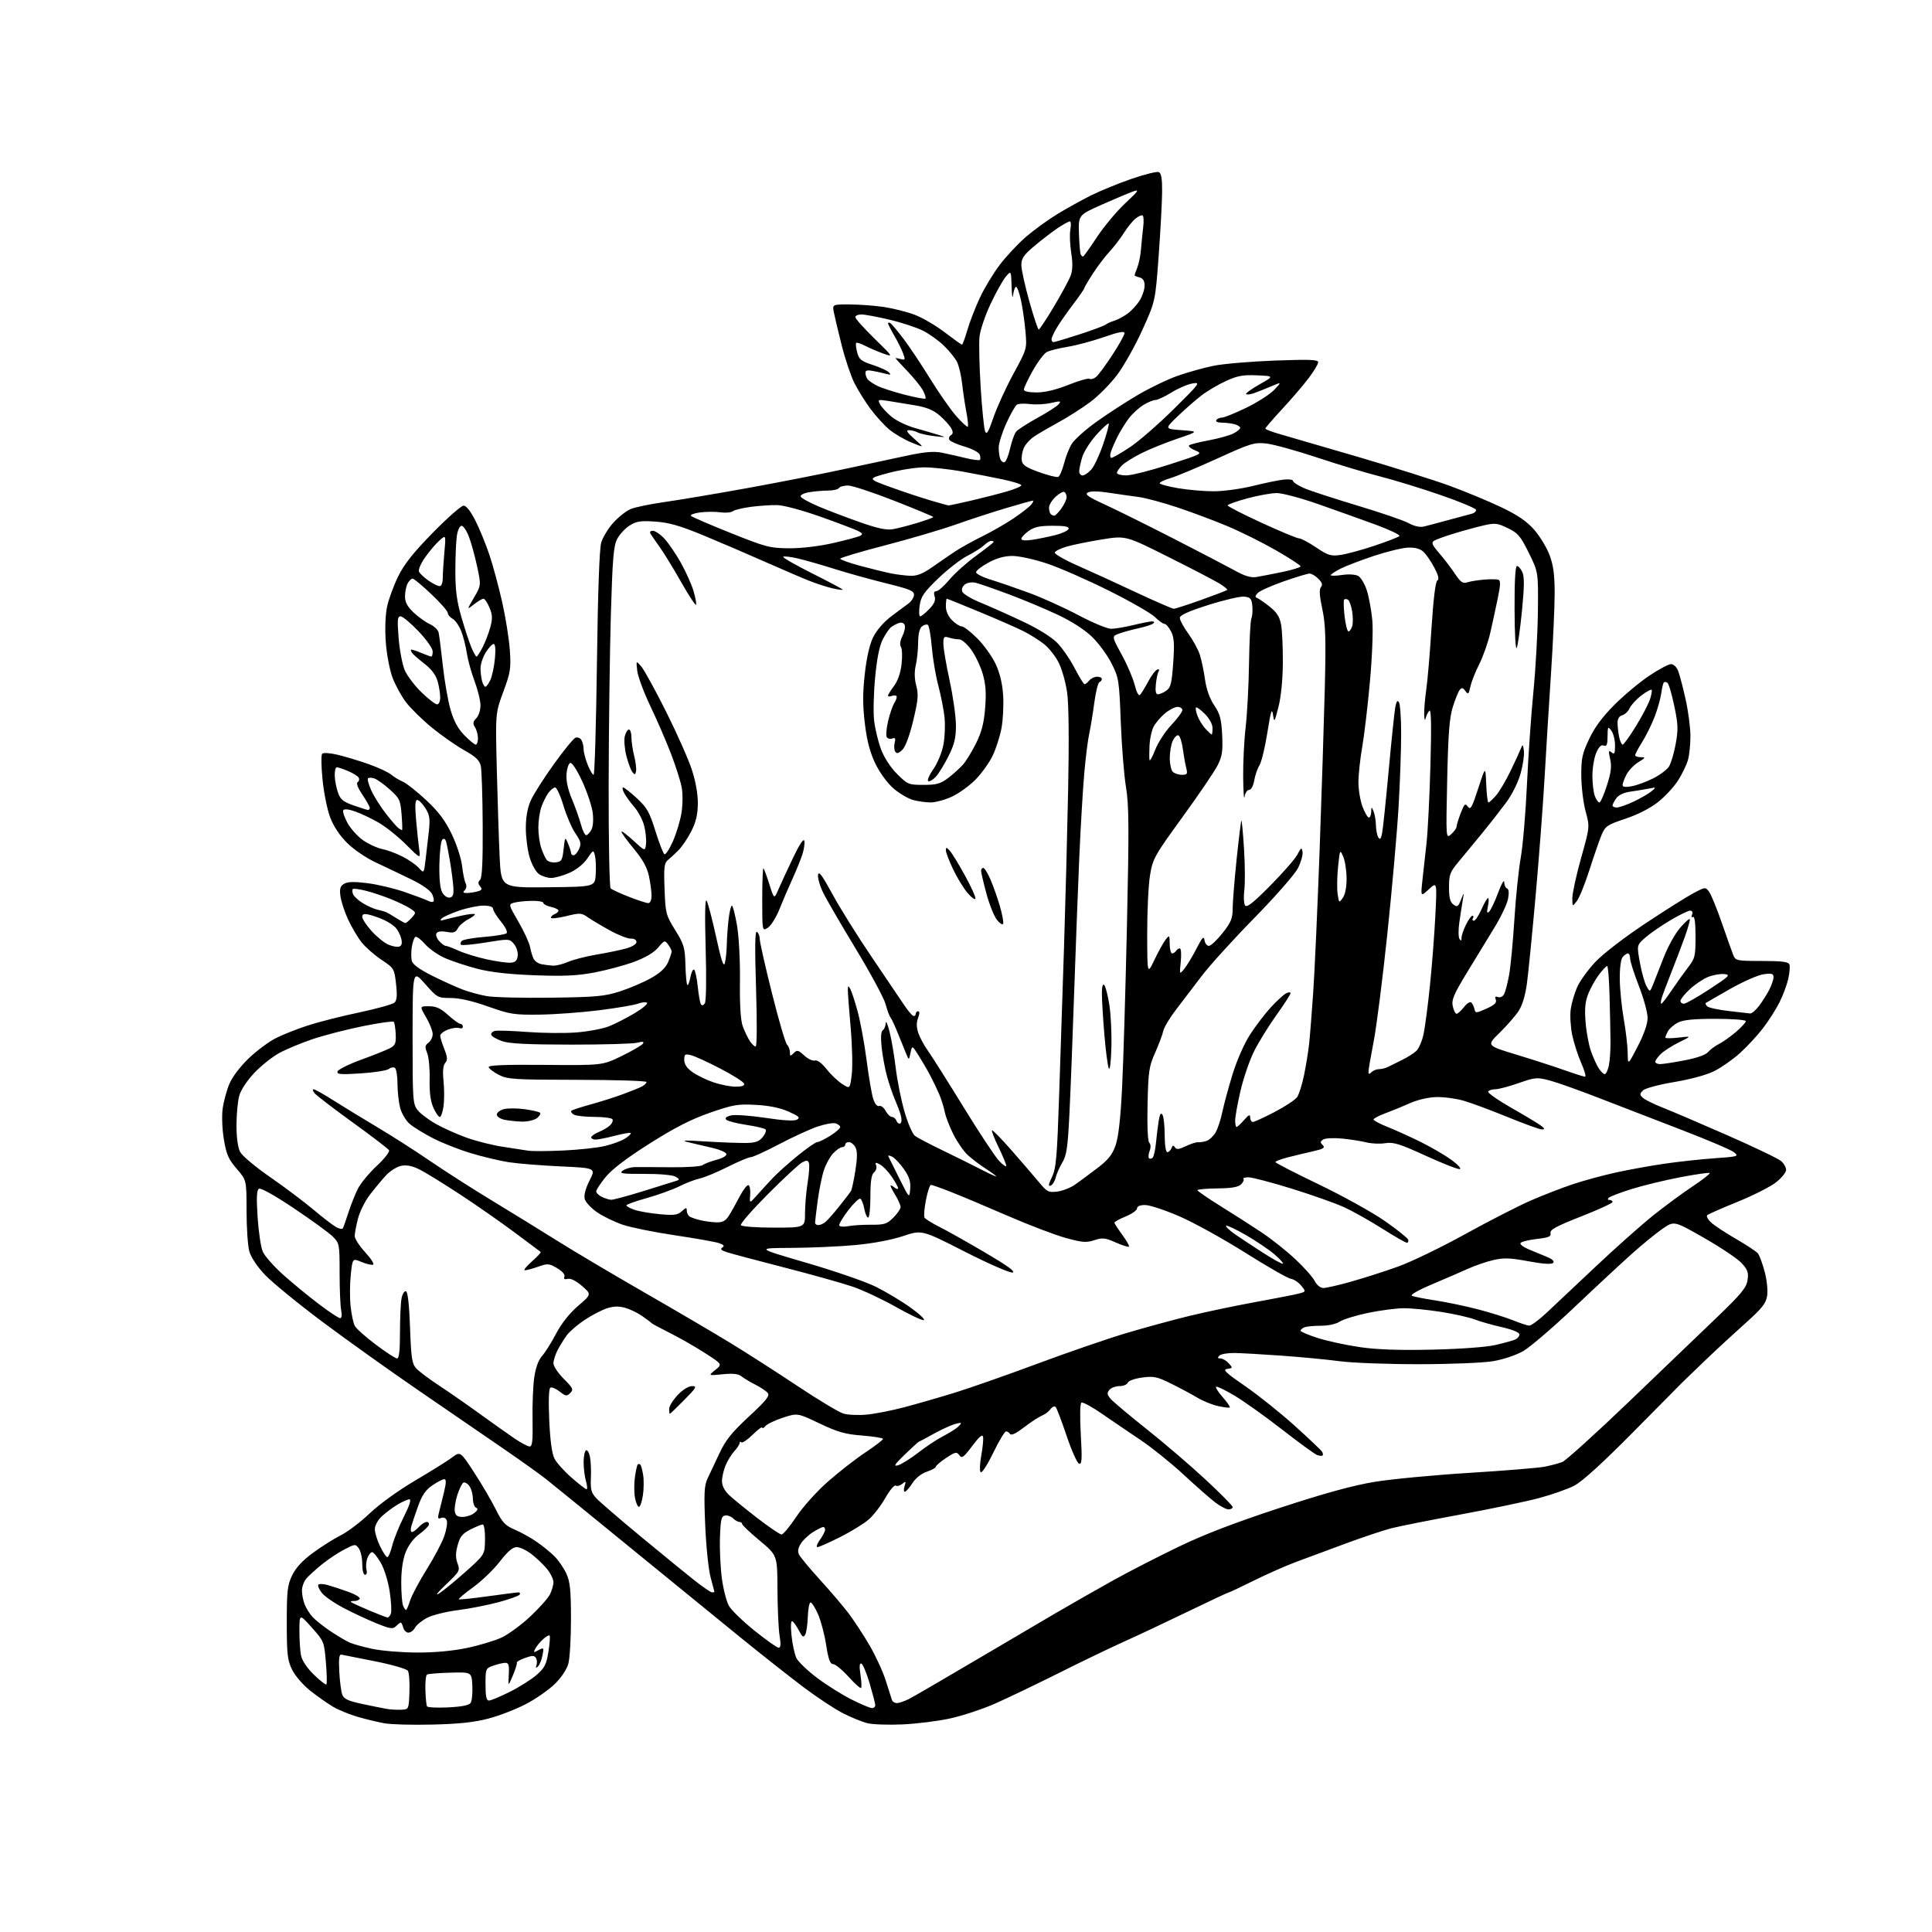 <?xml version="1.0" encoding="UTF-8" standalone="no"?>
<svg 
  version="1.1" 
  xmlns="http://www.w3.org/2000/svg" 
  xmlns:xlink="http://www.w3.org/1999/xlink" 
  xmlns:svg="http://www.w3.org/2000/svg"
  xmlns:rdf="http://www.w3.org/1999/02/22-rdf-syntax-ns#"
  xmlns:cc="http://creativecommons.org/ns#"
  xmlns:dc="http://purl.org/dc/elements/1.1/"
  viewBox="0 0 768 768"
  width="768"
  height="768"
>
<style>svg {background-color: white; }</style>"
<path stroke="none" fill="black" fill-rule="evenodd" d="M172.00,685.54C164.03,685.74 155.40,685.51 152.83,685.04C150.26,684.57 145.54,683.44 142.33,682.52C139.12,681.60 134.70,679.80 132.50,678.52C130.30,677.24 126.17,674.34 123.33,672.08C120.39,669.74 117.26,666.10 116.08,663.66C114.27,659.93 114.00,657.50 114.00,645.00C114.00,632.36 114.26,630.10 116.14,626.21C117.58,623.23 120.27,620.32 124.39,617.29C127.75,614.81 132.75,611.66 135.50,610.28C138.25,608.89 143.43,604.97 147.00,601.55C150.76,597.96 158.34,592.48 165.00,588.56C171.32,584.83 177.96,580.69 179.74,579.35C182.99,576.91 182.99,576.91 188.51,585.38C191.54,590.03 195.40,596.61 197.07,599.98C199.67,605.23 200.77,606.40 204.61,608.05C207.08,609.10 210.99,611.27 213.30,612.87C215.61,614.46 218.80,617.05 220.39,618.63C221.98,620.21 224.11,623.30 225.12,625.50C226.62,628.77 226.96,632.06 226.97,643.50C226.98,651.20 226.51,659.24 225.92,661.36C225.27,663.68 223.10,666.92 220.50,669.45C218.11,671.77 212.99,675.33 209.13,677.36C205.26,679.39 198.59,681.99 194.30,683.12C188.62,684.63 182.56,685.29 172.00,685.54zM358.74,685.48C353.11,685.73 346.81,685.51 344.75,684.99C342.69,684.46 338.38,682.71 335.17,681.08C331.95,679.46 324.86,674.78 319.41,670.68C313.96,666.58 302.65,657.66 294.28,650.86C285.90,644.06 266.10,627.92 250.28,614.99C234.45,602.05 219.51,589.90 217.09,587.99C214.66,586.07 207.11,580.67 200.31,576.00C193.52,571.33 178.43,560.98 166.79,553.00C155.15,545.02 137.72,532.59 128.06,525.36C118.40,518.13 108.17,509.76 105.33,506.76C102.23,503.48 99.75,499.76 99.10,497.40C98.50,495.26 98.01,488.01 98.01,481.31C98.00,469.12 98.00,469.12 94.10,464.61C90.85,460.86 90.00,458.93 89.01,453.04C88.33,449.02 88.12,443.72 88.51,440.74C88.90,437.86 90.11,433.39 91.20,430.81C92.37,428.06 95.55,423.87 98.90,420.68C102.04,417.68 106.85,414.10 109.59,412.71C112.33,411.32 118.04,409.05 122.28,407.67C126.53,406.28 135.74,403.94 142.75,402.47C149.76,400.99 156.09,399.22 156.82,398.54C157.79,397.62 157.95,395.68 157.43,391.11C156.75,385.04 156.64,384.87 151.62,381.51C148.80,379.63 145.23,376.48 143.68,374.51C142.13,372.54 139.72,368.44 138.32,365.40C136.93,362.35 135.58,358.21 135.32,356.18C134.94,353.28 135.25,352.25 136.78,351.33C138.19,350.48 140.76,350.41 146.01,351.07C150.02,351.57 156.72,353.16 160.90,354.60C165.08,356.04 169.23,357.60 170.12,358.07C171.01,358.54 171.99,358.68 172.30,358.37C172.61,358.05 172.39,356.75 171.80,355.46C171.15,354.03 167.97,351.77 163.62,349.64C159.70,347.73 153.36,344.70 149.53,342.91C145.50,341.03 140.61,337.71 137.93,335.02C134.98,332.08 132.53,328.35 131.21,324.83C130.07,321.78 128.72,315.06 128.21,309.89C127.69,304.73 127.63,300.11 128.06,299.63C128.50,299.14 131.18,299.31 134.17,300.02C137.10,300.71 142.65,302.39 146.50,303.74C150.35,305.10 154.40,306.98 155.50,307.92C156.60,308.85 158.69,310.12 160.13,310.73C161.58,311.35 165.76,314.65 169.42,318.07C174.35,322.68 176.97,326.17 179.57,331.58C181.51,335.61 183.35,341.25 183.68,344.19C184.01,347.11 184.64,350.22 185.09,351.10C185.57,352.04 185.44,353.16 184.75,353.85C183.88,354.72 184.08,355.00 185.55,354.99C186.62,354.98 188.52,354.70 189.77,354.36C191.60,353.87 191.81,353.48 190.86,352.34C189.97,351.26 189.97,350.63 190.84,349.76C191.65,348.95 191.96,342.43 191.88,328.05C191.82,316.75 191.48,306.17 191.13,304.54C190.64,302.24 189.18,300.84 184.54,298.23C181.26,296.39 175.48,292.34 171.68,289.24C167.89,286.14 163.27,281.62 161.43,279.20C159.58,276.78 157.15,272.34 156.02,269.32C154.88,266.27 153.69,259.98 153.35,255.15C152.98,249.93 153.19,244.33 153.88,241.12C154.51,238.18 156.48,232.80 158.26,229.16C160.65,224.28 164.26,219.72 172.05,211.77C177.85,205.85 183.35,201.00 184.28,201.00C185.34,201.00 187.09,203.22 188.98,206.96C190.63,210.23 193.13,216.33 194.53,220.51C195.94,224.68 198.22,233.13 199.61,239.28C200.99,245.42 202.37,254.06 202.67,258.48C203.16,265.74 202.92,267.30 200.07,275.00C196.93,283.50 196.93,283.50 197.49,306.00C197.80,318.38 198.31,333.99 198.62,340.70C199.20,352.89 199.20,352.89 217.85,352.70C236.50,352.50 236.50,352.50 236.81,347.57C236.98,344.85 236.85,341.52 236.51,340.17C235.89,337.72 235.87,337.72 233.44,341.31C231.95,343.49 229.16,345.72 226.37,346.96C223.83,348.08 220.55,349.00 219.10,349.00C217.64,349.00 215.46,348.31 214.25,347.46C213.03,346.61 211.38,343.65 210.53,340.78C209.69,337.95 209.01,332.68 209.02,329.07C209.04,324.67 209.71,321.04 211.05,318.08C212.15,315.65 216.26,309.20 220.19,303.74C224.11,298.28 227.97,293.56 228.76,293.26C229.55,292.96 230.60,293.34 231.09,294.10C231.57,294.87 231.98,296.50 231.98,297.73C231.99,298.96 232.72,301.77 233.61,303.98C234.49,306.19 235.55,308.00 235.97,308.00C236.38,308.00 236.97,288.09 237.29,263.75C237.66,235.33 238.27,218.13 239.00,215.68C239.62,213.58 241.79,210.02 243.82,207.78C245.84,205.53 248.94,203.09 250.71,202.35C252.47,201.61 258.55,200.36 264.21,199.56C269.87,198.76 284.62,196.28 297.00,194.04C309.38,191.80 326.93,188.36 336.00,186.38C345.07,184.41 356.49,181.97 361.36,180.95C367.69,179.63 371.39,179.34 374.36,179.94C376.64,180.40 380.86,181.36 383.75,182.06C386.63,182.77 389.23,183.10 389.52,182.81C389.81,182.52 389.77,181.57 389.43,180.69C389.10,179.81 386.41,178.39 383.46,177.53C380.51,176.67 377.80,175.48 377.42,174.88C377.05,174.27 377.30,173.43 377.98,173.02C378.88,172.45 378.93,171.73 378.14,170.26C377.56,169.17 375.53,166.92 373.64,165.26C371.12,163.05 368.51,161.95 363.85,161.15C360.36,160.56 355.54,159.76 353.14,159.39C348.95,158.74 348.82,158.79 349.88,160.78C350.49,161.91 352.54,164.12 354.43,165.68C356.32,167.24 360.49,169.25 363.69,170.14C366.88,171.04 371.07,172.26 373.00,172.86C376.30,173.89 376.22,173.92 371.50,173.38C368.75,173.06 365.74,172.40 364.82,171.90C363.89,171.41 362.32,171.00 361.33,171.00C360.00,171.00 360.58,171.93 363.51,174.51C367.50,178.02 367.50,178.02 362.38,175.93C359.57,174.78 355.61,172.48 353.58,170.80C351.55,169.13 348.17,165.43 346.07,162.59C343.96,159.74 341.09,155.13 339.67,152.34C338.26,149.55 335.99,142.82 334.62,137.39C333.25,131.95 331.84,126.04 331.49,124.25C330.84,121.00 330.84,121.00 337.67,121.02C341.43,121.03 347.50,121.47 351.17,122.00C354.84,122.54 360.38,123.92 363.49,125.08C366.59,126.24 372.01,129.40 375.53,132.10C379.05,134.79 382.14,137.00 382.39,137.00C382.65,137.00 383.61,134.41 384.52,131.25C385.44,128.09 387.65,122.35 389.44,118.50C391.23,114.65 394.80,108.72 397.38,105.32C399.95,101.93 404.63,96.92 407.78,94.20C410.93,91.49 416.53,87.41 420.23,85.15C423.94,82.89 430.01,79.52 433.73,77.66C437.46,75.81 444.71,72.84 449.85,71.08C455.00,69.31 459.84,68.11 460.60,68.40C461.63,68.79 461.99,70.88 461.96,76.22C461.94,80.22 461.32,91.66 460.59,101.64C459.26,119.78 459.26,119.78 454.11,131.14C451.28,137.39 446.77,145.43 444.09,149.01C441.40,152.58 436.58,157.46 433.36,159.84C430.14,162.23 424.59,165.77 421.01,167.73C417.43,169.68 413.05,172.23 411.27,173.39C409.49,174.55 407.55,176.69 406.94,178.16C406.33,179.62 405.99,181.83 406.17,183.07C406.43,184.84 407.90,185.83 413.00,187.66C416.57,188.95 420.00,189.82 420.61,189.59C421.22,189.36 422.27,186.99 422.94,184.34C423.60,181.68 425.00,178.12 426.04,176.43C427.08,174.75 431.44,170.85 435.72,167.77C440.00,164.69 447.44,159.85 452.26,157.02C457.08,154.19 464.28,150.73 468.26,149.34C472.24,147.95 478.65,146.17 482.50,145.39C486.35,144.61 497.26,143.69 506.75,143.33C520.63,142.82 524.00,142.95 524.00,144.01C524.00,144.73 522.26,147.61 520.14,150.41C518.02,153.21 513.29,158.72 509.64,162.65C505.99,166.58 503.00,170.06 503.00,170.37C503.00,170.69 505.59,171.67 508.75,172.57C511.91,173.46 525.89,177.53 539.80,181.61C553.72,185.69 570.14,190.88 576.30,193.13C582.46,195.38 591.61,199.18 596.63,201.57C603.31,204.75 606.85,207.16 609.85,210.56C612.09,213.12 614.85,217.65 615.97,220.64C617.50,224.74 618.00,228.47 618.00,235.85C618.00,241.22 617.35,255.49 616.56,267.56C615.76,279.63 614.61,298.27 614.00,309.00C613.39,319.73 611.79,340.88 610.44,356.00C609.09,371.12 607.53,386.87 606.97,390.98C606.31,395.84 605.13,399.70 603.61,401.98C602.32,403.92 598.93,407.78 596.09,410.57C590.91,415.63 590.91,415.63 602.71,419.21C609.19,421.18 617.81,423.96 621.85,425.39C625.89,426.83 629.59,428.00 630.08,428.00C630.57,428.00 629.89,425.56 628.57,422.57C627.25,419.58 625.63,414.54 624.97,411.38C624.32,408.21 624.05,403.64 624.38,401.22C624.72,398.80 625.86,394.83 626.94,392.41C628.01,389.98 631.28,385.47 634.19,382.37C637.22,379.16 645.74,372.60 654.01,367.12C661.99,361.83 670.64,356.38 673.23,355.02C677.89,352.56 677.95,352.55 679.41,354.52C680.22,355.61 682.50,361.23 684.50,367.00C686.49,372.77 688.53,378.51 689.04,379.75C689.91,381.88 690.51,382.00 700.37,382.00C708.29,382.00 710.91,382.33 711.31,383.38C711.60,384.13 711.40,386.70 710.87,389.08C710.33,391.47 708.76,395.68 707.37,398.46C705.98,401.23 703.00,405.89 700.76,408.80C698.51,411.72 694.40,416.15 691.63,418.64C688.86,421.13 684.33,424.32 681.56,425.72C678.51,427.27 672.20,429.00 665.57,430.12C659.31,431.17 653.96,432.61 653.09,433.48C651.76,434.81 651.75,435.17 653.04,436.38C653.84,437.14 657.42,438.91 661.00,440.32C664.58,441.73 676.21,446.70 686.86,451.38C697.50,456.06 707.06,460.65 708.11,461.60C709.15,462.54 710.00,464.10 710.00,465.07C710.00,466.04 708.21,468.25 706.02,469.98C703.83,471.72 696.97,475.19 690.77,477.71C684.57,480.23 679.12,482.63 678.67,483.03C678.21,483.44 678.88,484.74 680.17,485.94C681.45,487.13 685.90,490.07 690.06,492.47C694.21,494.87 698.14,497.46 698.77,498.22C699.41,498.99 700.63,502.29 701.49,505.56C702.40,508.99 702.80,513.05 702.45,515.18C701.96,518.19 700.38,520.16 693.67,526.14C689.18,530.15 681.96,536.82 677.63,540.97C673.30,545.11 669.25,549.02 668.63,549.65C668.01,550.28 659.17,559.21 649.00,569.49C636.82,581.79 628.87,589.00 625.74,590.61C623.12,591.95 616.82,594.16 611.74,595.52C606.66,596.88 592.60,599.82 580.50,602.05C568.40,604.29 556.02,606.75 553.00,607.53C549.98,608.30 541.88,611.02 535.00,613.55C528.12,616.09 519.12,619.43 515.00,620.97C510.88,622.52 503.34,625.86 498.25,628.39C493.16,630.93 488.76,633.00 488.48,633.00C488.19,633.00 480.88,636.42 472.23,640.61C463.58,644.80 452.14,650.18 446.81,652.58C441.47,654.97 429.78,660.60 420.83,665.09C411.87,669.57 400.48,675.03 395.52,677.22C390.56,679.40 382.56,682.05 377.74,683.10C372.93,684.16 364.38,685.23 358.74,685.48zM159.50,679.64C162.50,679.50 162.50,679.50 162.76,672.50C162.90,668.65 162.62,664.90 162.14,664.16C161.66,663.42 155.80,661.73 149.12,660.40C142.44,659.08 136.41,657.88 135.73,657.74C134.82,657.56 134.60,659.33 134.87,664.50C135.07,668.35 135.61,672.48 136.06,673.67C136.72,675.39 138.42,676.16 144.19,677.39C148.21,678.24 152.62,679.13 154.00,679.36C155.38,679.58 157.85,679.71 159.50,679.64zM178.18,678.71C183.62,678.44 186.48,677.87 187.10,676.91C187.61,676.13 187.90,673.07 187.76,670.09C187.50,664.68 187.50,664.68 179.04,664.91C174.39,665.04 170.21,665.37 169.75,665.66C169.28,665.94 168.99,668.72 169.10,671.84C169.20,674.95 169.49,677.86 169.74,678.30C169.98,678.74 173.78,678.93 178.18,678.71zM346.63,679.00C347.39,679.00 347.97,678.44 347.93,677.75C347.89,677.06 346.87,673.16 345.67,669.08C344.47,665.00 342.99,661.50 342.39,661.30C341.65,661.05 341.54,662.42 342.05,665.72C342.45,668.35 342.56,670.73 342.29,671.00C342.02,671.27 339.77,669.26 337.28,666.51C334.79,663.77 332.04,661.52 331.17,661.51C329.98,661.50 329.30,659.65 328.41,653.91C327.77,649.74 326.31,644.23 325.18,641.66C324.04,639.10 322.71,637.00 322.21,637.00C321.71,637.00 321.23,639.54 321.12,642.64C321.02,645.75 320.55,648.97 320.08,649.81C319.39,651.05 318.92,650.74 317.62,648.23C316.74,646.53 315.57,644.85 315.02,644.51C314.37,644.11 314.24,646.11 314.65,650.20C315.00,653.66 315.88,657.69 316.61,659.15C317.35,660.61 321.00,664.11 324.72,666.92C328.45,669.74 334.60,673.61 338.38,675.52C342.17,677.43 345.88,679.00 346.63,679.00zM356.52,677.00C357.39,677.00 359.54,676.27 361.30,675.38C363.06,674.49 374.40,667.90 386.50,660.75C398.60,653.60 413.68,644.73 420.00,641.04C426.32,637.35 436.45,631.58 442.50,628.22C448.55,624.86 460.15,618.89 468.28,614.97C478.59,609.99 490.81,605.29 508.59,599.46C526.46,593.60 537.78,590.49 546.31,589.08C553.01,587.97 569.98,586.36 584.00,585.49C598.02,584.63 611.52,583.52 614.00,583.04C616.48,582.55 619.62,581.72 621.00,581.19C622.38,580.66 634.24,569.94 647.36,557.37C660.48,544.79 676.37,529.55 682.67,523.50C692.19,514.35 694.21,511.89 694.67,508.89C695.13,505.88 694.74,504.75 692.36,502.14C690.79,500.41 684.10,495.92 677.50,492.15C665.50,485.29 665.50,485.29 661.03,488.35C658.57,490.02 653.17,494.41 649.03,498.10C644.89,501.79 634.52,511.41 626.00,519.50C617.48,527.58 608.28,535.47 605.57,537.04C602.71,538.69 597.66,540.39 593.57,541.08C589.55,541.76 576.79,542.28 564.00,542.29C551.62,542.30 537.45,541.77 532.50,541.10C527.55,540.44 517.20,539.45 509.50,538.90C501.80,538.35 493.32,537.87 490.67,537.83C488.01,537.80 485.33,538.27 484.72,538.88C483.89,539.71 484.01,540.00 485.15,540.00C485.99,540.00 487.47,540.86 488.43,541.92C490.09,543.76 490.07,543.85 487.83,544.17C485.91,544.44 487.16,545.64 494.94,550.99C500.13,554.56 508.99,561.64 514.63,566.73C520.26,571.82 525.17,576.46 525.53,577.06C525.90,577.65 525.99,578.34 525.74,578.59C525.49,578.84 524.50,578.74 523.53,578.37C522.56,578.00 516.31,573.45 509.64,568.25C502.96,563.05 494.45,556.99 490.72,554.77C486.99,552.55 483.70,550.97 483.41,551.26C483.11,551.55 484.31,553.43 486.07,555.43C487.83,557.43 489.08,559.25 488.86,559.48C488.63,559.70 486.53,559.46 484.18,558.93C481.83,558.40 478.25,556.96 476.21,555.73C474.17,554.50 469.53,552.00 465.90,550.19C460.00,547.25 458.73,546.97 454.06,547.59C451.12,547.98 448.60,548.88 448.31,549.64C448.02,550.39 446.54,551.00 445.02,551.00C443.49,551.00 441.68,551.68 440.98,552.52C439.95,553.76 440.06,554.42 441.61,556.18C442.65,557.36 449.12,562.79 456.00,568.25C462.88,573.71 473.34,582.68 479.25,588.17C485.16,593.66 490.00,598.57 490.00,599.08C490.00,599.59 489.25,600.00 488.34,600.00C487.43,600.00 485.07,598.77 483.09,597.26C481.12,595.75 475.45,590.77 470.50,586.19C465.55,581.61 457.90,575.45 453.50,572.50C449.10,569.55 442.20,564.86 438.16,562.07C434.13,559.27 430.41,557.25 429.89,557.57C429.33,557.92 429.23,562.99 429.63,570.21C430.20,580.24 430.08,582.19 428.93,581.81C428.17,581.56 425.95,576.57 423.98,570.72C422.02,564.87 420.06,559.73 419.63,559.29C419.19,558.86 418.31,559.21 417.67,560.06C417.03,560.92 415.82,561.93 415.00,562.31C414.18,562.68 412.60,563.55 411.50,564.24C410.41,564.93 407.85,566.75 405.83,568.28C403.61,569.95 401.90,570.64 401.52,570.03C401.17,569.46 400.45,569.00 399.91,569.00C399.38,569.00 397.08,572.84 394.81,577.54C392.54,582.23 390.30,585.70 389.84,585.24C389.37,584.77 389.47,581.80 390.06,578.64C390.64,575.47 390.97,572.12 390.79,571.19C390.55,569.99 389.31,571.02 386.49,574.78C383.05,579.36 382.36,579.85 381.35,578.46C380.29,577.02 379.76,577.13 376.09,579.56C373.84,581.05 372.00,582.62 372.00,583.06C372.00,583.49 370.40,584.37 368.45,585.02C366.29,585.73 364.03,587.52 362.70,589.58C361.49,591.45 360.13,592.98 359.68,592.99C359.23,592.99 359.19,591.99 359.58,590.76C360.20,588.79 360.09,588.68 358.69,589.84C357.81,590.57 356.63,590.89 356.07,590.55C355.52,590.20 353.67,592.40 351.96,595.42C350.25,598.45 347.29,602.30 345.37,603.98C343.46,605.66 338.33,608.82 333.97,611.01C329.61,613.21 325.55,615.00 324.95,615.00C324.35,615.00 324.79,613.69 325.93,612.10C327.07,610.50 328.00,608.70 328.00,608.10C328.00,607.49 327.66,607.00 327.25,607.00C326.84,607.01 325.06,607.88 323.30,608.96C321.55,610.03 319.35,612.07 318.42,613.49C317.25,615.27 317.00,616.65 317.61,617.93C318.10,618.96 321.88,623.50 326.00,628.03C330.12,632.56 335.24,638.56 337.37,641.38C339.49,644.20 343.20,649.86 345.61,653.96C348.01,658.06 350.92,664.36 352.07,667.96C353.22,671.56 354.33,675.06 354.55,675.75C354.76,676.44 355.65,677.00 356.52,677.00zM194.37,676.00C195.12,676.00 198.85,674.44 202.66,672.53C206.47,670.63 211.27,667.59 213.33,665.78C216.51,663.00 217.22,661.60 218.01,656.56C218.53,653.30 218.74,650.41 218.48,650.15C218.22,649.89 217.07,650.53 215.91,651.58C214.76,652.62 213.37,654.30 212.83,655.31C211.95,656.97 212.07,657.03 214.07,655.96C216.21,654.82 216.27,654.90 215.63,658.10C215.26,659.94 214.45,661.90 213.83,662.47C213.03,663.21 212.86,663.05 213.26,661.91C213.57,661.03 213.46,659.75 213.03,659.05C212.40,658.03 211.56,658.03 208.68,659.07C206.71,659.78 205.26,660.62 205.44,660.93C205.63,661.24 204.93,663.52 203.88,666.00C201.98,670.50 201.98,670.50 202.25,665.75C202.46,661.94 202.20,661.00 200.91,661.00C200.02,661.00 197.88,661.49 196.15,662.10C193.06,663.18 193.00,663.32 193.00,669.60C193.00,674.34 193.35,676.00 194.37,676.00zM129.75,669.58C130.02,669.31 129.93,665.35 129.55,660.79C128.87,652.62 128.78,652.39 123.95,646.99C119.05,641.50 119.05,641.50 119.02,648.12C119.01,651.77 119.30,656.24 119.66,658.07C120.08,660.13 122.03,663.04 124.79,665.73C127.25,668.12 129.48,669.85 129.75,669.58zM165.50,656.91C172.58,656.95 179.71,656.31 185.50,655.11C190.45,654.09 196.71,652.21 199.41,650.94C202.12,649.67 207.21,645.93 210.73,642.64C214.25,639.34 217.78,635.40 218.57,633.87C219.35,632.35 220.00,630.13 220.00,628.94C220.00,627.76 218.84,625.37 217.41,623.64C215.99,621.91 213.21,619.26 211.24,617.75C209.26,616.24 206.63,615.00 205.38,615.00C203.81,615.00 201.77,616.75 198.68,620.75C196.24,623.91 191.49,628.49 188.13,630.92C184.76,633.35 182.18,635.51 182.39,635.73C182.60,635.94 187.79,635.41 193.92,634.55C200.05,633.70 205.53,633.00 206.09,633.00C206.66,633.00 206.87,633.40 206.57,633.89C206.27,634.38 202.48,635.73 198.16,636.90C193.83,638.06 186.57,639.49 182.01,640.06C177.46,640.63 172.01,641.98 169.90,643.05C167.79,644.13 165.59,645.91 165.00,647.00C164.41,648.10 163.23,649.00 162.37,649.00C161.51,649.00 160.58,648.10 160.29,647.00C160.00,645.90 159.56,645.00 159.31,645.00C159.06,645.00 158.21,645.64 157.43,646.43C156.19,647.67 155.17,647.52 149.75,645.34C146.31,643.95 140.44,641.21 136.71,639.26C132.97,637.31 129.04,634.60 127.97,633.24C126.90,631.88 126.25,630.41 126.52,629.97C126.79,629.53 128.47,629.58 130.26,630.08C132.04,630.58 135.75,631.80 138.50,632.79C141.25,633.78 143.28,635.02 143.00,635.55C142.72,636.07 141.71,636.46 140.75,636.42C139.79,636.38 139.23,636.56 139.50,636.83C139.77,637.10 143.02,638.60 146.72,640.16C150.42,641.72 153.74,643.00 154.11,643.00C154.48,643.00 155.06,642.29 155.39,641.42C155.72,640.56 155.51,636.62 154.91,632.67C154.30,628.62 152.76,623.65 151.37,621.25C150.02,618.91 148.47,617.00 147.93,617.00C147.39,617.00 146.54,618.08 146.04,619.39C145.54,620.71 145.38,622.73 145.68,623.89C146.00,625.11 145.76,626.00 145.12,626.00C144.47,626.00 144.00,624.20 144.00,621.69C144.00,619.32 143.39,616.54 142.64,615.52C141.32,613.71 141.14,613.73 136.89,615.93C134.47,617.18 130.47,619.84 128.00,621.84C125.53,623.85 122.73,626.39 121.78,627.49C120.84,628.60 120.05,630.71 120.03,632.18C120.01,633.66 120.48,636.14 121.07,637.68C121.65,639.23 123.12,641.56 124.32,642.85C125.52,644.14 128.75,646.69 131.50,648.52C134.25,650.34 137.62,652.34 139.00,652.95C140.38,653.56 144.43,654.68 148.00,655.45C151.57,656.21 159.45,656.87 165.50,656.91zM309.53,655.00C310.35,655.00 310.46,653.63 309.90,650.25C309.47,647.64 309.09,639.37 309.06,631.88C309.00,618.26 309.00,618.26 302.00,612.43C298.15,609.22 295.00,606.24 295.00,605.80C295.00,605.36 294.52,605.00 293.93,605.00C293.34,605.00 292.22,604.36 291.44,603.59C290.67,602.81 289.24,602.29 288.26,602.43C286.77,602.65 286.45,603.96 286.20,611.09C286.03,615.72 286.37,623.06 286.95,627.41C287.53,631.76 288.81,636.71 289.79,638.41C290.78,640.11 295.36,644.54 299.98,648.25C304.59,651.96 308.89,655.00 309.53,655.00zM161.39,640.00C161.64,640.00 162.38,638.31 163.02,636.25C163.67,634.19 166.65,628.59 169.65,623.80C172.64,619.02 175.79,613.05 176.64,610.53C177.50,608.02 177.93,605.25 177.59,604.38C177.22,603.42 176.35,603.03 175.38,603.41C174.05,603.92 173.90,603.54 174.50,601.26C174.90,599.74 175.79,596.14 176.48,593.25C177.40,589.40 177.43,588.00 176.60,588.00C175.98,588.00 173.85,589.10 171.88,590.44C169.21,592.25 167.76,594.36 166.21,598.69C165.06,601.88 163.84,605.51 163.49,606.75C163.15,607.99 163.28,609.00 163.78,609.00C164.28,609.00 165.50,608.10 166.50,607.00C167.50,605.90 168.90,605.00 169.62,605.00C170.35,605.00 170.71,605.56 170.43,606.25C170.15,606.94 168.38,608.62 166.48,610.00C164.43,611.49 162.33,614.31 161.27,617.00C160.13,619.89 159.50,624.18 159.50,629.00C159.50,633.12 159.82,637.29 160.22,638.25C160.61,639.21 161.14,640.00 161.39,640.00zM174.50,633.45C176.15,632.41 180.92,628.50 185.11,624.77C192.72,617.97 192.72,617.97 192.80,611.99C192.85,608.67 192.45,606.00 191.90,606.00C191.36,606.00 189.16,606.90 187.00,608.00C183.83,609.62 182.85,610.82 181.92,614.25C181.07,617.39 181.06,619.28 181.88,621.47C182.94,624.31 182.74,624.67 177.25,629.89C173.98,632.99 172.79,634.53 174.50,633.45zM283.06,633.00C283.58,633.00 283.99,632.89 283.99,632.75C283.98,632.61 283.30,630.02 282.47,627.00C281.64,623.97 280.68,614.64 280.33,606.25C279.79,593.51 279.95,590.46 281.26,587.75C282.12,585.96 284.23,581.48 285.95,577.79C288.44,572.45 290.84,569.46 297.71,563.09C304.62,556.69 306.10,554.82 305.18,553.72C304.55,552.95 302.34,551.47 300.26,550.42C298.19,549.38 295.72,547.89 294.76,547.12C293.51,546.11 291.43,545.88 287.26,546.29C281.50,546.87 281.50,546.87 284.33,544.58C287.17,542.29 287.17,542.29 280.05,537.74C276.14,535.23 269.91,531.68 266.22,529.84C262.52,528.00 259.27,526.25 259.00,525.95C258.73,525.65 257.02,524.37 255.22,523.11C253.42,521.85 250.36,520.39 248.42,519.85C245.95,519.17 243.80,519.24 241.20,520.10C239.16,520.77 235.21,522.83 232.41,524.69C229.62,526.55 226.42,529.29 225.32,530.78C224.21,532.28 222.57,534.94 221.65,536.70C220.74,538.46 220.00,540.82 220.00,541.95C220.00,543.08 221.85,545.85 224.11,548.11C227.79,551.79 228.06,552.37 226.69,553.74C225.32,555.11 224.88,555.05 222.46,553.15C220.98,551.98 219.32,551.30 218.77,551.64C218.15,552.02 217.99,556.88 218.33,564.57C218.70,572.70 219.41,577.89 220.42,579.84C221.26,581.47 224.31,584.87 227.21,587.40C230.10,589.93 232.78,592.00 233.16,592.00C233.55,592.00 233.44,590.54 232.93,588.76C232.42,586.97 232.00,583.62 232.00,581.32C232.00,579.01 232.41,576.86 232.92,576.55C233.42,576.24 234.13,577.32 234.49,578.97C234.85,580.61 235.03,584.43 234.89,587.47C234.68,592.13 235.01,593.39 237.07,595.60C238.41,597.03 246.38,603.90 254.78,610.85C263.19,617.81 272.78,625.64 276.09,628.25C279.40,630.86 282.54,633.00 283.06,633.00zM153.97,619.00C154.41,619.00 155.28,616.93 155.92,614.39C156.56,611.86 158.64,606.68 160.55,602.89C162.76,598.51 163.56,596.00 162.76,596.00C162.07,596.01 159.93,596.95 158.00,598.11C156.07,599.26 153.26,601.37 151.75,602.79C150.17,604.27 149.00,606.44 149.00,607.87C149.00,609.24 149.94,612.31 151.09,614.68C152.24,617.06 153.53,619.00 153.97,619.00zM310.67,609.99C311.32,609.99 313.95,606.84 316.52,602.97C319.15,599.01 324.64,592.90 329.09,588.98C333.43,585.16 340.13,579.93 343.99,577.37C347.85,574.80 351.00,572.39 351.00,572.00C351.00,571.61 347.31,571.01 342.80,570.66C336.02,570.14 333.08,569.31 325.80,565.85C317.01,561.67 317.01,561.67 311.25,563.54C308.09,564.57 304.94,566.08 304.25,566.90C303.56,567.71 303.00,567.98 303.00,567.49C303.00,567.00 301.28,568.27 299.19,570.32C297.09,572.37 295.06,573.73 294.69,573.35C294.31,572.98 294.00,573.11 294.00,573.64C294.00,574.18 293.07,575.62 291.94,576.83C290.81,578.05 289.23,580.60 288.44,582.49C287.65,584.39 287.00,587.22 287.00,588.78C287.00,590.58 288.01,592.58 289.75,594.24C291.26,595.68 296.32,599.81 301.00,603.42C305.68,607.02 310.03,609.98 310.67,609.99zM183.88,603.00C185.39,603.00 187.49,602.30 188.56,601.44C189.94,600.33 190.14,599.72 189.25,599.35C188.56,599.07 187.99,597.41 187.97,595.67C187.95,593.92 187.31,591.67 186.53,590.65C185.76,589.63 184.70,589.07 184.16,589.40C183.63,589.73 182.57,591.91 181.81,594.25C181.05,596.59 180.59,599.51 180.78,600.75C181.05,602.45 181.81,603.00 183.88,603.00zM253.98,599.00C253.49,599.00 252.79,597.39 252.42,595.42C252.05,593.46 252.03,589.78 252.38,587.25C252.73,584.73 253.23,582.43 253.50,582.16C253.78,581.89 254.24,581.91 254.54,582.21C254.84,582.51 255.35,584.36 255.66,586.32C255.98,588.28 255.94,591.94 255.56,594.44C255.18,596.95 254.48,599.00 253.98,599.00zM357.00,582.46C358.38,582.05 361.98,579.81 365.00,577.46C368.02,575.12 372.30,572.27 374.50,571.13C376.70,569.98 379.29,568.42 380.25,567.66C381.21,566.90 382.00,566.04 382.00,565.76C382.00,565.47 380.54,565.75 378.75,566.37C376.96,567.00 373.31,568.74 370.62,570.25C367.94,571.76 365.59,573.00 365.40,573.00C365.20,573.00 362.67,575.30 359.77,578.10C355.58,582.16 355.01,583.06 357.00,582.46zM210.55,575.00C211.61,575.00 211.85,572.70 211.70,564.25C211.59,558.34 211.89,550.80 212.38,547.50C212.94,543.64 214.05,540.61 215.49,539.00C216.72,537.62 219.23,533.64 221.07,530.13C223.18,526.10 226.37,522.07 229.78,519.13C235.16,514.50 235.16,514.50 231.35,511.19C228.98,509.14 226.84,508.07 225.69,508.37C224.43,508.70 224.01,508.42 224.36,507.49C224.68,506.67 223.52,505.32 221.45,504.11C218.27,502.23 217.73,502.19 213.89,503.54C211.61,504.34 209.24,504.98 208.62,504.96C208.01,504.94 209.26,503.36 211.42,501.46C213.57,499.56 215.15,497.85 214.92,497.66C214.69,497.48 210.00,493.97 204.50,489.87C199.00,485.78 189.26,478.98 182.84,474.78C176.43,470.58 169.29,466.17 166.96,464.98C164.02,463.48 161.77,463.01 159.56,463.42C157.79,463.75 155.05,465.47 153.41,467.26C151.78,469.04 148.90,472.49 147.03,474.93C145.15,477.37 143.02,481.63 142.31,484.40C141.59,487.17 141.00,490.30 141.00,491.36C141.00,492.41 142.89,495.32 145.19,497.82C147.50,500.33 148.89,502.54 148.29,502.74C147.68,502.94 145.60,502.44 143.66,501.63C140.14,500.16 140.14,500.16 139.44,506.70C139.06,510.30 139.02,515.91 139.36,519.17C139.70,522.43 140.45,525.97 141.03,527.05C141.60,528.13 145.36,531.48 149.38,534.50C153.39,537.53 157.20,540.00 157.84,540.00C158.65,540.00 159.00,536.83 159.00,529.62C159.00,523.92 159.28,517.83 159.63,516.09C159.98,514.35 160.77,513.09 161.38,513.29C162.10,513.53 162.68,518.67 163.00,527.73C163.43,539.79 163.78,542.10 165.43,543.93C166.49,545.10 170.54,548.15 174.43,550.70C178.32,553.26 185.55,558.28 190.50,561.87C195.45,565.45 201.68,569.87 204.35,571.69C207.02,573.51 209.81,575.00 210.55,575.00zM344.50,562.33C347.80,562.03 354.55,560.71 359.50,559.39C364.45,558.08 373.45,555.49 379.50,553.62C385.55,551.76 400.29,546.59 412.25,542.14C424.22,537.68 440.04,532.23 447.42,530.02C454.80,527.82 466.16,524.71 472.67,523.13C479.18,521.54 491.03,519.05 499.01,517.60C506.99,516.15 514.79,514.62 516.35,514.20C519.18,513.44 519.18,513.44 517.25,511.06C516.18,509.74 514.33,508.52 513.12,508.34C511.91,508.15 503.76,503.49 495.00,497.97C486.25,492.45 474.45,485.94 468.79,483.49C463.13,481.04 457.04,479.03 455.25,479.02C453.18,479.01 452.00,479.49 452.00,480.35C452.00,481.09 449.98,482.53 447.50,483.55C445.02,484.57 443.00,485.68 443.00,486.01C443.00,486.34 444.40,488.52 446.12,490.85C447.84,493.18 449.03,495.30 448.78,495.56C448.52,495.81 446.15,495.07 443.51,493.90C439.30,492.04 438.25,491.93 435.02,492.99C431.86,494.04 430.22,493.91 423.68,492.11C419.47,490.96 409.16,487.03 400.76,483.39C392.37,479.75 382.21,475.47 378.19,473.89C374.16,472.30 370.51,471.00 370.07,471.00C369.62,471.00 368.73,473.70 368.08,477.01C367.43,480.32 367.18,483.48 367.52,484.03C367.86,484.58 370.47,486.21 373.32,487.64C376.17,489.06 384.34,493.66 391.49,497.85C400.50,503.14 403.88,505.59 402.52,505.85C401.43,506.06 393.00,502.38 383.51,497.55C366.46,488.86 366.46,488.86 358.98,491.36C354.42,492.88 347.01,494.28 340.00,494.93C333.68,495.51 322.20,496.02 314.50,496.06C300.50,496.12 300.50,496.12 320.67,502.01C331.77,505.25 344.10,509.50 348.08,511.47C352.05,513.44 358.25,517.14 361.84,519.71C365.44,522.27 367.86,524.55 367.22,524.76C366.58,524.97 361.64,522.64 356.23,519.58C350.83,516.52 343.05,512.87 338.95,511.47C334.85,510.07 322.73,506.67 312.00,503.91C301.27,501.15 290.98,498.41 289.13,497.83C286.73,497.07 286.15,496.53 287.10,495.94C288.09,495.32 287.81,494.88 285.97,494.21C284.61,493.71 276.75,492.30 268.51,491.08C260.27,489.86 250.85,487.96 247.59,486.86C244.33,485.76 239.72,483.53 237.34,481.89C234.96,480.25 232.75,477.86 232.43,476.58C232.06,475.10 232.77,472.42 234.36,469.27C236.88,464.31 236.88,464.31 222.69,463.65C214.89,463.29 205.57,462.53 202.00,461.96C198.43,461.39 191.69,459.77 187.02,458.36C182.36,456.95 175.61,454.28 172.02,452.42C168.44,450.57 164.31,448.02 162.85,446.77C161.39,445.52 159.70,442.70 159.10,440.50C158.50,438.30 158.01,433.94 158.01,430.81C158.00,427.68 157.53,424.83 156.96,424.47C156.38,424.12 155.31,424.32 154.58,424.93C153.85,425.54 148.86,426.33 143.49,426.68C135.34,427.21 133.80,427.09 134.19,425.91C134.44,425.13 138.66,423.04 143.57,421.25C148.48,419.46 153.62,417.41 155.00,416.68C157.14,415.56 157.47,414.74 157.30,411.06C157.19,408.70 156.83,406.49 156.50,406.16C156.17,405.84 150.63,406.63 144.20,407.93C137.76,409.23 128.79,411.55 124.25,413.08C119.72,414.62 113.75,417.10 110.99,418.60C108.24,420.10 103.77,423.66 101.08,426.51C98.19,429.57 95.73,433.29 95.10,435.60C94.50,437.74 94.01,443.01 94.01,447.30C94.00,452.14 94.55,456.16 95.44,457.88C96.23,459.42 101.52,463.87 107.24,467.82C112.93,471.75 120.72,477.60 124.55,480.82C128.37,484.04 132.49,487.19 133.69,487.84C134.89,488.48 136.07,488.67 136.31,488.25C136.54,487.84 137.53,485.02 138.50,482.00C139.48,478.98 141.17,474.72 142.26,472.55C143.35,470.38 146.73,466.29 149.78,463.45C152.83,460.61 155.01,457.82 154.64,457.22C154.27,456.62 147.77,451.65 140.20,446.18C132.62,440.70 125.83,435.50 125.09,434.61C124.36,433.72 124.16,433.00 124.66,433.00C125.17,433.00 128.71,434.99 132.54,437.42C136.37,439.85 144.22,444.65 150.00,448.09C155.78,451.52 165.22,457.57 171.00,461.53C176.78,465.48 187.80,472.54 195.50,477.21C203.20,481.87 214.93,489.10 221.56,493.26C228.20,497.43 243.80,506.68 256.22,513.82C268.65,520.96 284.14,530.06 290.66,534.04C297.17,538.03 309.14,545.71 317.26,551.12C325.38,556.52 333.48,561.38 335.26,561.92C337.04,562.45 341.20,562.64 344.50,562.33zM266.28,562.00C266.13,562.00 266.00,561.13 266.00,560.07C266.00,559.01 267.52,556.54 269.37,554.57C271.37,552.45 273.69,551.00 275.08,551.00C277.17,551.00 276.84,551.60 272.00,556.50C269.01,559.52 266.44,562.00 266.28,562.00zM569.50,536.50C580.70,536.24 590.96,535.48 594.50,534.65C597.80,533.88 601.29,532.92 602.25,532.52C603.21,532.11 604.00,531.20 604.00,530.47C604.00,529.67 601.30,528.55 596.98,527.56C593.12,526.68 588.28,525.31 586.23,524.50C584.18,523.70 578.23,522.36 573.00,521.52C567.77,520.69 561.02,520.02 558.00,520.04C554.98,520.06 548.58,520.90 543.79,521.90C538.99,522.90 533.95,524.46 532.57,525.36C531.10,526.32 528.02,527.00 525.12,527.00C522.39,527.00 519.45,527.27 518.58,527.61C517.71,527.94 517.00,528.55 517.00,528.97C517.00,529.38 520.14,530.71 523.99,531.93C527.83,533.14 535.37,534.76 540.74,535.53C547.49,536.50 556.35,536.80 569.50,536.50zM607.91,526.95C608.68,526.98 611.83,524.63 614.91,521.74C617.98,518.85 626.80,510.55 634.50,503.30C642.20,496.04 652.33,487.04 657.00,483.29C661.67,479.54 668.79,474.29 672.80,471.63C676.82,468.96 679.89,466.56 679.63,466.30C679.37,466.04 674.12,466.79 667.97,467.96C661.81,469.14 653.11,471.25 648.64,472.65C644.16,474.05 640.07,475.60 639.55,476.10C638.96,476.66 639.05,477.00 639.80,477.00C640.46,477.00 641.00,477.37 641.00,477.83C641.00,478.28 635.36,480.87 628.48,483.58C618.60,487.46 616.04,488.85 616.36,490.17C616.69,491.52 615.68,491.96 610.88,492.51C607.65,492.89 604.74,493.61 604.43,494.12C604.11,494.63 605.58,495.75 607.68,496.63C609.78,497.50 613.04,498.85 614.93,499.63C617.17,500.55 618.01,501.39 617.37,502.03C616.73,502.67 613.33,502.44 607.54,501.37C600.29,500.02 597.79,499.94 593.62,500.90C590.83,501.54 586.29,503.10 583.52,504.36C580.76,505.62 574.34,508.40 569.24,510.53C563.99,512.74 560.53,514.70 561.24,515.07C561.94,515.43 566.10,516.26 570.50,516.93C574.90,517.59 582.55,519.19 587.50,520.48C592.45,521.77 598.75,523.74 601.50,524.86C604.25,525.98 607.13,526.92 607.91,526.95zM135.21,524.00C135.84,524.00 136.00,522.77 135.62,520.88C135.28,519.16 135.00,512.47 135.00,506.01C135.00,494.58 134.93,494.20 132.29,491.56C130.80,490.07 123.85,485.02 116.86,480.33C109.23,475.22 103.65,472.10 102.93,472.54C102.04,473.09 101.90,476.06 102.40,483.77C102.77,489.54 103.68,495.69 104.42,497.45C105.15,499.21 108.85,503.41 112.63,506.79C116.41,510.16 122.80,515.41 126.84,518.46C130.87,521.51 134.64,524.00 135.21,524.00zM526.08,512.00C527.20,512.00 532.14,510.87 537.06,509.48C541.99,508.10 550.34,505.42 555.61,503.54C560.89,501.65 572.92,495.84 582.35,490.63C591.78,485.42 603.55,479.39 608.50,477.23C613.45,475.07 621.10,472.11 625.50,470.65C629.90,469.20 637.60,467.12 642.61,466.03C647.62,464.94 656.17,463.39 661.61,462.60C667.05,461.80 675.97,460.83 681.44,460.44C691.00,459.76 691.31,459.67 689.30,458.04C688.14,457.11 678.72,453.09 668.35,449.11C657.98,445.13 643.16,439.40 635.40,436.39C627.65,433.37 618.92,430.27 616.00,429.50C610.99,428.18 610.28,428.24 603.67,430.55C599.81,431.90 595.63,433.00 594.38,433.00C593.14,433.00 591.87,433.40 591.56,433.90C591.26,434.39 595.41,437.31 600.79,440.38C606.17,443.45 611.46,446.64 612.54,447.45C614.09,448.63 614.18,448.94 612.95,448.97C612.09,448.99 606.01,446.79 599.43,444.10C592.85,441.40 584.96,438.46 581.89,437.57C578.83,436.68 573.89,436.02 570.91,436.11C567.75,436.20 563.42,437.20 560.50,438.52C557.75,439.76 553.36,441.56 550.75,442.52C548.14,443.48 546.00,444.61 546.00,445.02C546.00,445.43 548.59,446.80 551.75,448.05C554.91,449.31 560.88,452.02 565.00,454.07C569.12,456.13 574.52,459.28 576.98,461.08C579.44,462.88 580.95,464.52 580.32,464.73C579.69,464.94 573.62,462.57 566.84,459.47C556.39,454.69 553.92,453.92 550.69,454.43C548.59,454.77 545.22,454.63 543.19,454.12C541.16,453.61 536.80,452.92 533.50,452.60C530.20,452.27 526.83,452.44 526.01,452.96C524.79,453.74 524.75,454.15 525.81,455.21C526.86,456.26 526.13,456.72 521.80,457.69C518.88,458.35 514.36,459.44 511.75,460.11C509.14,460.79 507.00,461.61 507.00,461.94C507.00,462.27 514.76,466.27 524.25,470.82C533.74,475.38 545.52,481.91 550.43,485.33C555.34,488.76 559.54,492.11 559.76,492.78C559.98,493.45 559.75,494.00 559.24,494.00C558.72,494.00 554.30,491.46 549.40,488.36C544.51,485.26 537.75,481.46 534.38,479.92C531.02,478.37 521.67,475.05 513.61,472.55C505.55,470.05 497.76,468.00 496.31,468.00C494.86,468.00 493.95,468.28 494.29,468.62C494.63,468.96 494.21,469.93 493.36,470.78C492.24,471.90 489.62,472.35 483.91,472.41C479.56,472.46 476.00,472.78 476.00,473.12C476.00,473.46 480.16,476.33 485.25,479.49C490.34,482.65 497.64,487.32 501.47,489.87C505.31,492.42 511.30,497.17 514.79,500.43C518.28,503.68 521.79,507.62 522.59,509.18C523.47,510.87 524.87,512.00 526.08,512.00zM509.98,502.33C510.24,502.08 508.66,500.36 506.48,498.50C504.29,496.65 499.22,493.24 495.22,490.93C491.21,488.62 487.70,486.97 487.41,487.26C487.12,487.55 488.60,488.99 490.69,490.46C492.79,491.93 497.88,495.30 502.00,497.95C506.12,500.60 509.71,502.57 509.98,502.33zM307.56,488.00C320.00,488.00 320.00,488.00 320.01,482.25C320.01,479.09 320.48,473.62 321.05,470.09C321.63,466.57 321.85,463.06 321.56,462.30C321.14,461.19 320.59,461.15 318.84,462.09C317.63,462.73 311.53,468.39 305.28,474.66C299.03,480.93 294.19,486.49 294.52,487.03C294.85,487.57 300.57,488.00 307.56,488.00zM337.31,487.40C339.07,487.07 343.15,486.82 346.38,486.85C351.55,486.89 352.61,486.54 355.13,484.02C356.71,482.44 358.00,480.56 358.00,479.83C357.99,479.10 357.09,477.03 356.00,475.23C354.90,473.43 354.00,471.68 354.00,471.35C354.00,471.02 354.68,471.32 355.50,472.00C356.32,472.68 357.00,472.84 357.00,472.35C357.00,471.86 355.87,469.80 354.48,467.76C353.10,465.72 351.00,463.54 349.83,462.91C348.04,461.95 347.79,462.02 348.29,463.31C348.61,464.16 348.23,465.39 347.44,466.05C346.40,466.92 346.00,469.55 346.00,475.62C346.00,480.23 345.60,484.00 345.11,484.00C344.62,484.00 343.93,482.44 343.57,480.54C343.22,478.63 342.52,476.82 342.02,476.51C341.53,476.21 339.33,478.31 337.13,481.19C334.94,484.07 333.36,486.78 333.63,487.21C333.90,487.65 335.56,487.74 337.31,487.40zM325.31,487.00C326.03,487.00 327.30,486.44 328.13,485.75C328.96,485.06 331.44,482.25 333.65,479.50C335.85,476.75 337.95,474.00 338.30,473.40C338.65,472.79 339.43,469.11 340.04,465.21C340.84,460.05 340.84,457.56 340.03,456.06C339.43,454.93 338.27,454.00 337.46,454.00C336.66,454.00 336.00,454.45 336.00,455.00C336.00,455.55 335.44,456.01 334.75,456.02C334.06,456.03 332.47,457.12 331.21,458.45C329.96,459.77 328.29,462.80 327.51,465.18C326.72,467.56 325.61,473.02 325.04,477.32C324.47,481.62 324.00,485.56 324.00,486.07C324.00,486.58 324.59,487.00 325.31,487.00zM284.73,485.90C287.14,485.97 288.37,485.36 289.61,483.47C290.52,482.08 292.45,478.65 293.90,475.85C295.35,473.05 296.97,470.92 297.52,471.13C298.06,471.33 298.37,473.07 298.21,475.00C297.92,478.50 297.92,478.50 301.03,475.00C302.74,473.07 305.57,469.99 307.32,468.14C309.07,466.29 313.47,462.36 317.11,459.39C320.75,456.43 324.24,454.00 324.88,454.00C325.52,454.00 327.83,452.87 330.02,451.49C332.21,450.11 334.00,448.56 334.00,448.05C334.00,447.55 333.18,446.88 332.18,446.56C331.18,446.24 327.88,446.84 324.84,447.88C321.80,448.93 314.95,452.08 309.61,454.89C304.27,457.70 299.24,460.00 298.43,460.00C297.62,460.00 293.48,461.74 289.23,463.87C284.98,466.01 279.98,468.08 278.11,468.48C276.25,468.89 272.60,470.29 269.99,471.60C267.39,472.90 261.60,474.99 257.14,476.24C252.67,477.48 249.01,478.79 249.01,479.15C249.00,479.51 250.43,480.30 252.18,480.91C253.92,481.52 258.43,482.30 262.19,482.65C267.95,483.19 269.34,483.01 271.01,481.49C272.75,479.92 273.00,479.89 273.00,481.29C273.00,482.16 273.52,483.21 274.16,483.60C274.80,484.00 276.71,484.65 278.41,485.06C280.11,485.46 282.95,485.84 284.73,485.90zM242.96,476.93C243.76,476.97 249.61,475.39 255.96,473.42C262.31,471.45 268.18,469.62 269.00,469.35C270.21,468.96 270.11,468.64 268.50,467.73C267.35,467.08 262.09,466.61 256.11,466.64C247.20,466.67 245.99,466.48 247.55,465.34C248.56,464.60 250.76,463.97 252.44,463.94C254.12,463.91 260.60,463.94 266.83,464.00C273.07,464.06 278.69,463.68 279.33,463.15C279.97,462.63 282.44,461.68 284.81,461.04C287.35,460.36 288.97,459.39 288.74,458.69C288.52,458.04 286.13,456.99 283.42,456.36C280.72,455.74 276.48,454.74 274.00,454.15C270.35,453.28 271.59,453.20 280.50,453.75C286.55,454.12 293.72,454.39 296.43,454.35C300.31,454.30 301.75,453.79 303.22,451.98C304.24,450.72 304.72,449.34 304.29,448.93C303.86,448.52 300.39,447.72 296.59,447.14C292.79,446.56 289.24,445.64 288.70,445.10C288.05,444.45 288.67,443.87 290.51,443.41C292.06,443.02 298.23,443.45 304.24,444.36C311.39,445.44 315.73,445.69 316.83,445.07C318.20,444.29 317.61,443.72 313.50,441.89C310.15,440.39 305.85,439.50 300.47,439.21C293.24,438.82 291.44,439.12 282.22,442.33C274.75,444.92 268.29,448.22 258.25,454.57C249.09,460.37 243.25,464.81 240.75,467.88C238.69,470.42 237.00,472.99 237.00,473.59C237.00,474.20 238.01,475.18 239.25,475.78C240.49,476.38 242.16,476.90 242.96,476.93zM361.82,472.62C362.05,469.74 361.46,467.82 359.39,464.84C357.88,462.66 355.77,460.41 354.71,459.84C353.64,459.27 352.93,459.19 353.13,459.65C353.34,460.12 355.30,464.09 357.50,468.47C361.50,476.45 361.50,476.45 361.82,472.62zM420.33,473.66C422.43,473.39 425.64,472.12 427.46,470.83C429.28,469.55 433.25,466.61 436.27,464.30C440.55,461.04 442.15,459.03 443.46,455.30C444.59,452.04 445.43,444.71 446.04,432.50C446.54,422.60 447.41,393.54 447.98,367.91C448.84,328.97 448.78,319.95 447.60,312.91C446.83,308.29 445.90,296.67 445.53,287.09C444.89,270.37 444.75,269.44 441.87,263.74C440.22,260.47 436.76,255.74 434.18,253.23C431.26,250.37 426.13,247.06 420.50,244.40C415.55,242.06 406.77,238.38 401.00,236.23C395.23,234.08 389.34,232.03 387.91,231.68C386.42,231.31 384.60,231.57 383.61,232.30C382.58,233.05 382.14,234.21 382.52,235.20C382.87,236.10 386.16,238.07 389.83,239.57C393.50,241.07 401.00,244.42 406.50,247.01C412.52,249.84 417.97,253.21 420.20,255.48C422.24,257.55 425.39,262.11 427.20,265.62C429.02,269.12 430.78,271.99 431.13,272.00C431.47,272.00 432.32,271.32 433.00,270.50C433.68,269.68 435.09,269.00 436.12,269.00C437.16,269.00 438.00,269.41 438.00,269.92C438.00,270.42 437.56,270.98 437.02,271.17C436.49,271.35 435.57,275.10 434.98,279.50C434.39,283.90 433.49,289.39 432.98,291.69C432.46,294.00 431.58,300.97 431.03,307.19C430.47,313.41 429.58,328.48 429.04,340.67C428.51,352.86 427.59,377.16 426.99,394.67C426.40,412.18 425.56,433.75 425.12,442.61C424.46,456.14 424.00,459.27 422.29,462.11C421.17,463.98 419.98,466.69 419.64,468.14C419.30,469.59 418.40,471.02 417.64,471.31C416.62,471.70 416.76,470.81 418.17,467.89C419.82,464.47 420.20,460.17 421.03,435.22C421.56,419.43 422.43,392.77 422.98,376.00C423.52,359.23 424.25,331.32 424.60,314.00C425.00,294.15 424.85,279.83 424.20,275.28C423.64,271.31 422.13,265.98 420.86,263.44C419.59,260.90 416.97,257.57 415.03,256.04C413.09,254.51 409.48,252.24 407.00,250.98C404.52,249.72 396.71,246.29 389.62,243.35C382.54,240.41 376.58,238.00 376.37,238.00C376.17,238.00 376.00,239.37 376.00,241.05C376.00,242.95 376.92,245.01 378.45,246.55C379.80,247.90 381.54,249.00 382.30,249.00C383.07,249.00 385.84,251.14 388.47,253.75C391.09,256.36 394.38,260.95 395.78,263.95C397.48,267.59 398.47,271.73 398.77,276.45C399.01,280.33 398.71,286.20 398.10,289.50C397.48,292.80 395.88,297.75 394.54,300.51C393.19,303.26 390.16,307.48 387.80,309.89C385.43,312.30 381.25,315.33 378.50,316.63C375.75,317.92 371.93,318.98 370.00,318.98C368.07,318.99 364.90,318.54 362.93,318.00C360.97,317.45 357.51,315.41 355.23,313.46C352.83,311.41 349.81,307.30 348.05,303.71C345.88,299.25 344.68,294.79 343.83,287.91C342.93,280.71 342.91,275.80 343.74,268.13C344.46,261.59 345.64,256.31 347.05,253.39C348.37,250.67 351.18,247.38 354.08,245.17C356.73,243.15 359.86,240.82 361.02,240.00C362.19,239.18 363.22,237.63 363.32,236.58C363.47,234.93 361.90,234.26 352.21,231.86C346.00,230.33 336.78,227.76 331.71,226.16C326.64,224.56 320.11,222.69 317.20,222.01C314.28,221.33 311.64,221.02 311.34,221.33C311.04,221.63 316.24,224.61 322.89,227.95C329.55,231.28 335.00,234.19 335.00,234.40C335.00,234.61 333.23,234.39 331.06,233.90C328.89,233.41 324.74,232.08 321.83,230.93C318.93,229.79 310.91,226.35 304.02,223.29C297.14,220.23 286.10,215.50 279.50,212.77C270.24,208.95 265.90,207.71 260.50,207.34C254.66,206.94 252.97,207.20 250.30,208.89C248.54,210.00 246.31,212.39 245.36,214.21C243.89,216.97 243.49,221.81 242.82,244.50C242.39,259.35 242.00,289.67 241.95,311.89C241.91,334.10 242.26,352.66 242.73,353.13C243.20,353.60 246.46,355.11 249.98,356.49C253.50,357.87 256.97,359.00 257.69,359.00C258.47,359.00 259.00,357.82 259.00,356.05C259.00,354.43 258.53,350.91 257.96,348.23C257.22,344.79 255.46,341.61 251.98,337.43C249.27,334.17 247.04,331.11 247.03,330.62C247.01,330.14 249.14,331.72 251.75,334.12C256.50,338.50 256.50,338.50 256.81,335.32C256.98,333.57 256.62,330.31 256.02,328.06C255.41,325.81 253.65,322.52 252.10,320.74C250.56,318.96 248.76,316.49 248.11,315.25C247.46,314.01 247.28,313.00 247.71,313.01C248.15,313.02 250.60,314.95 253.16,317.32C257.18,321.03 258.19,322.80 260.53,330.32C262.02,335.11 263.64,339.28 264.11,339.57C264.59,339.86 266.11,337.55 267.49,334.43C268.87,331.32 270.41,326.21 270.91,323.09C271.42,319.90 271.45,315.48 270.98,312.96C270.52,310.51 268.58,304.45 266.68,299.50C264.78,294.55 261.10,286.06 258.50,280.63C255.90,275.20 253.57,268.90 253.31,266.63C252.84,262.50 252.84,262.50 254.96,265.00C256.12,266.38 260.57,274.48 264.83,283.00C269.10,291.52 273.69,301.88 275.03,306.00C276.57,310.76 277.44,315.69 277.40,319.50C277.35,323.87 276.63,326.86 274.77,330.50C273.36,333.25 271.08,336.62 269.70,338.00C268.32,339.38 266.42,341.13 265.49,341.89C264.04,343.07 263.84,344.78 264.17,353.39C264.53,363.08 264.71,363.76 268.40,369.73C271.90,375.37 272.28,376.67 272.46,383.48C272.57,387.61 272.91,391.24 273.21,391.54C273.51,391.85 274.06,390.48 274.43,388.52C274.80,386.55 275.46,385.17 275.90,385.44C276.35,385.71 277.00,388.69 277.35,392.05C277.70,395.42 278.27,398.63 278.62,399.19C279.02,399.84 279.59,399.72 280.18,398.86C280.72,398.06 280.86,388.99 280.51,377.00C280.13,363.73 280.26,357.04 280.89,358.02C281.41,358.86 283.11,365.34 284.66,372.41C286.69,381.72 287.65,384.61 288.13,382.88C288.50,381.57 288.85,378.25 288.91,375.50C288.97,372.75 289.30,368.14 289.65,365.25C289.99,362.36 290.58,360.00 290.94,360.00C291.31,360.00 292.21,363.49 292.95,367.75C293.73,372.23 294.23,381.62 294.14,390.00C294.03,399.72 294.41,405.65 295.27,408.00C295.98,409.93 297.22,412.51 298.02,413.75C298.82,414.99 299.88,416.00 300.38,416.00C300.90,416.00 300.97,406.37 300.54,392.88C300.01,376.20 300.11,369.95 300.90,370.44C301.51,370.81 302.01,372.10 302.01,373.31C302.02,374.51 304.20,384.18 306.86,394.79C309.51,405.40 312.21,414.61 312.84,415.24C313.48,415.88 314.00,417.24 314.00,418.27C314.00,419.94 314.16,419.98 315.51,418.63C316.86,417.28 317.31,417.38 319.68,419.57C321.13,420.93 323.04,421.83 323.91,421.57C324.90,421.29 326.64,422.56 328.50,424.92C330.15,427.02 332.93,429.67 334.68,430.83C337.86,432.93 337.86,432.93 338.58,427.21C338.97,424.07 338.78,415.65 338.15,408.50C337.51,401.35 337.01,394.60 337.03,393.50C337.06,391.79 337.20,391.73 337.99,393.09C338.50,393.96 339.82,398.01 340.93,402.09C342.04,406.16 343.64,414.90 344.49,421.50C345.34,428.10 346.52,434.99 347.12,436.82C347.77,438.83 348.70,439.94 349.47,439.65C350.17,439.38 351.33,440.25 352.04,441.58C352.76,442.91 353.89,444.00 354.56,444.00C355.24,444.00 356.06,444.70 356.39,445.56C356.72,446.42 357.41,446.87 357.92,446.55C358.45,446.22 358.51,444.80 358.05,443.24C357.61,441.73 356.55,438.93 355.71,437.00C354.86,435.07 353.48,431.02 352.64,428.00C351.80,424.98 350.83,419.74 350.47,416.36C350.05,412.36 350.21,409.99 350.91,409.55C351.51,409.18 352.04,407.90 352.09,406.69C352.13,405.49 352.81,406.98 353.58,410.00C354.36,413.02 355.48,419.55 356.06,424.50C356.65,429.45 358.22,437.27 359.54,441.87C360.87,446.48 362.75,450.83 363.73,451.55C364.70,452.27 369.54,454.80 374.47,457.18C379.40,459.56 386.26,462.96 389.72,464.74C393.17,466.53 396.00,467.82 396.00,467.63C396.00,467.43 394.09,466.02 391.75,464.51C389.41,462.99 386.22,460.57 384.66,459.12C383.09,457.68 380.56,454.02 379.03,451.00C377.50,447.98 375.93,443.93 375.55,442.00C375.17,440.07 374.18,436.93 373.36,435.00C372.54,433.07 370.92,429.70 369.76,427.50C368.60,425.30 366.51,421.70 365.11,419.50C362.58,415.50 362.58,415.50 361.95,418.50C361.32,421.50 361.32,421.50 360.26,419.00C359.68,417.62 358.22,414.03 357.02,411.00C355.82,407.98 354.47,405.05 354.01,404.50C353.56,403.95 352.67,401.55 352.04,399.17C351.40,396.79 346.06,386.89 340.18,377.17C334.29,367.45 328.43,357.36 327.17,354.75C325.90,352.14 325.01,348.99 325.19,347.75C325.43,346.06 326.86,347.98 330.94,355.50C333.93,361.00 340.90,372.17 346.44,380.32C351.97,388.48 357.75,397.03 359.28,399.32C360.80,401.62 362.49,403.65 363.03,403.83C363.56,404.02 364.00,403.68 364.00,403.08C364.00,402.49 364.44,402.00 364.98,402.00C365.60,402.00 365.59,402.95 364.95,404.64C364.26,406.45 364.28,408.32 365.02,410.57C365.62,412.37 367.34,415.57 368.85,417.67C370.36,419.78 376.71,429.82 382.96,440.00C389.20,450.18 395.59,459.84 397.16,461.48C398.72,463.12 400.00,463.99 400.00,463.41C400.00,462.83 398.63,459.52 396.95,456.06C395.27,452.60 394.10,449.57 394.33,449.33C394.57,449.10 398.08,452.68 402.13,457.30C406.18,461.92 411.07,467.60 413.00,469.93C416.22,473.82 416.80,474.11 420.33,473.66zM458.20,460.20C458.65,459.75 459.24,457.15 459.50,454.44C459.76,451.72 460.25,447.75 460.59,445.62C461.04,442.87 461.48,442.14 462.09,443.12C462.58,443.88 462.98,447.54 462.98,451.25C462.99,455.21 463.43,458.00 464.03,458.00C464.60,458.00 465.34,457.29 465.67,456.42C466.13,455.22 466.47,455.14 467.05,456.07C467.64,457.04 468.62,456.94 471.40,455.61C473.38,454.68 475.56,453.98 476.25,454.06C476.94,454.15 478.43,453.91 479.58,453.54C480.72,453.16 482.35,451.65 483.21,450.18C484.07,448.71 485.28,445.02 485.91,442.00C486.53,438.98 488.37,432.21 489.99,426.96C491.68,421.46 494.62,414.80 496.94,411.22C499.15,407.80 502.85,402.95 505.16,400.44C507.48,397.93 510.19,395.43 511.19,394.90C512.18,394.37 513.00,394.33 513.00,394.82C513.00,395.30 510.47,399.23 507.38,403.53C504.29,407.84 500.29,414.32 498.50,417.93C496.70,421.54 494.28,428.61 493.12,433.62C491.95,438.64 491.00,443.93 491.00,445.37C491.00,446.82 491.25,448.00 491.55,448.00C491.85,448.00 493.19,446.76 494.52,445.25C496.45,443.05 496.94,442.85 496.97,444.25C496.99,445.21 497.46,446.00 498.03,446.00C498.60,446.00 502.48,444.22 506.65,442.05C510.83,439.87 514.86,437.21 515.62,436.13C516.37,435.06 517.62,431.10 518.39,427.34C519.16,423.58 520.06,418.02 520.39,415.00C520.72,411.98 521.45,402.75 522.02,394.50C522.59,386.25 523.72,361.05 524.55,338.50C525.37,315.95 526.30,286.70 526.63,273.50C527.11,253.70 526.94,248.20 525.63,242.08C524.51,236.85 524.35,234.29 525.09,233.40C525.85,232.48 525.57,231.57 524.07,230.07C522.93,228.93 521.36,228.00 520.58,228.00C519.80,228.00 515.19,229.39 510.33,231.09C505.47,232.79 500.82,234.86 500.00,235.71C498.91,236.82 498.83,237.36 499.69,237.68C500.35,237.93 502.60,239.49 504.69,241.14C507.57,243.43 508.68,245.17 509.26,248.33C509.68,250.62 509.99,257.45 509.95,263.50C509.90,270.27 509.24,277.00 508.21,281.00C506.62,287.23 506.53,287.36 506.02,284.00C505.61,281.24 505.14,282.76 503.80,291.21C502.87,297.10 501.46,302.95 500.66,304.21C499.87,305.47 498.93,308.19 498.57,310.25C498.18,312.47 497.34,314.00 496.52,314.00C495.76,314.00 494.95,315.24 494.72,316.75C494.49,318.26 494.24,314.77 494.18,309.00C494.11,303.23 494.56,294.23 495.17,289.00C495.78,283.77 496.39,272.30 496.51,263.50C496.64,254.70 497.06,246.76 497.44,245.85C497.83,244.94 498.00,242.69 497.82,240.85C497.55,238.00 497.07,237.45 494.65,237.17C493.08,236.99 486.67,238.48 480.40,240.47C472.24,243.06 469.00,244.54 469.00,245.66C469.00,246.53 470.51,249.32 472.37,251.87C474.22,254.41 476.28,258.18 476.94,260.24C477.61,262.30 478.54,266.74 479.01,270.10C479.57,274.04 480.87,277.69 482.66,280.36C484.97,283.79 485.51,285.81 485.83,292.18C486.14,298.56 485.84,300.61 484.05,304.18C482.86,306.56 476.58,315.81 470.09,324.75C458.85,340.23 458.24,341.33 457.15,347.95C456.52,351.76 456.01,362.22 456.03,371.19C456.06,387.50 456.06,387.50 458.93,381.50C460.51,378.20 462.51,374.60 463.37,373.50C464.87,371.58 464.94,371.66 464.97,375.25C464.99,377.31 465.42,379.00 465.94,379.00C466.46,379.00 467.16,378.55 467.50,378.00C467.84,377.45 468.52,377.00 469.01,377.00C469.50,377.00 469.67,379.36 469.37,382.25C468.84,387.50 468.84,387.50 470.79,385.10C471.86,383.78 474.03,380.18 475.61,377.10C477.93,372.58 478.55,371.93 478.81,373.75C478.99,374.99 479.77,376.00 480.55,376.00C481.32,376.00 483.76,373.71 485.98,370.91C489.35,366.65 490.00,365.08 490.00,361.25C490.00,358.74 490.71,349.89 491.57,341.60C492.44,333.30 493.29,326.37 493.47,326.19C493.65,326.02 494.12,331.10 494.52,337.48C494.92,343.87 494.97,351.21 494.64,353.80C494.30,356.38 494.43,359.12 494.91,359.89C495.58,360.94 497.96,359.09 504.87,352.13C509.87,347.10 514.74,341.52 515.70,339.74C517.27,336.81 517.48,336.71 517.78,338.67C517.97,339.87 517.13,342.79 515.92,345.17C514.71,347.55 506.88,356.48 498.53,365.00C490.17,373.52 480.78,383.88 477.67,388.00C474.56,392.12 469.98,398.13 467.50,401.34C465.02,404.56 462.73,408.38 462.42,409.84C462.10,411.30 460.64,415.20 459.17,418.50C456.75,423.93 456.47,425.86 456.17,438.87C455.98,447.60 456.24,453.64 456.85,454.25C457.46,454.86 457.52,456.14 456.99,457.52C456.52,458.77 456.41,460.07 456.75,460.41C457.09,460.75 457.74,460.66 458.20,460.20zM223.64,457.36C229.77,457.09 237.29,456.29 240.36,455.57C243.42,454.86 247.10,453.51 248.55,452.56C249.99,451.61 250.97,450.64 250.73,450.40C250.48,450.15 247.65,450.64 244.43,451.48C241.21,452.31 237.77,453.00 236.79,453.00C235.81,453.00 235.00,452.60 235.00,452.12C235.00,451.64 236.39,450.67 238.09,449.96C239.78,449.26 241.81,448.05 242.59,447.26C243.38,446.48 243.76,445.43 243.45,444.92C243.14,444.41 239.87,443.99 236.19,443.98C232.51,443.98 228.84,443.55 228.03,443.04C227.22,442.53 226.81,441.86 227.12,441.55C227.43,441.24 230.79,440.14 234.59,439.09C238.39,438.05 244.20,436.21 247.49,435.01C250.78,433.80 254.27,432.39 255.24,431.87C256.21,431.35 257.00,430.56 257.00,430.11C257.00,429.66 244.63,429.27 229.51,429.25C204.40,429.21 201.70,429.04 198.32,427.29C196.29,426.23 194.45,424.86 194.25,424.24C193.98,423.43 200.19,423.17 216.69,423.31C239.50,423.50 239.50,423.50 247.19,419.75C251.43,417.68 255.20,415.48 255.59,414.85C256.10,414.03 255.48,413.93 253.40,414.49C251.80,414.92 239.93,415.26 227.00,415.25C209.75,415.24 202.46,414.87 199.58,413.87C197.42,413.11 195.49,411.99 195.29,411.38C195.08,410.76 195.72,410.06 196.71,409.81C197.69,409.57 203.45,409.75 209.50,410.22C215.55,410.68 224.32,410.77 228.99,410.42C233.66,410.07 239.53,408.97 242.03,407.99C244.53,407.00 249.18,404.63 252.37,402.71C255.55,400.79 257.71,398.94 257.16,398.60C256.62,398.26 254.98,398.44 253.53,398.99C252.08,399.54 245.18,400.71 238.20,401.59C231.21,402.47 220.55,403.25 214.50,403.33C204.36,403.46 202.76,403.21 194.00,400.10C187.80,397.90 182.66,396.72 179.21,396.72C174.04,396.71 173.80,396.59 168.97,391.11C164.03,385.50 164.03,385.50 164.01,412.12C164.00,437.21 164.11,438.88 166.00,441.27C167.09,442.66 170.36,445.14 173.25,446.77C176.14,448.40 181.65,450.87 185.50,452.25C189.35,453.64 195.88,455.27 200.00,455.88C204.12,456.49 208.62,457.19 210.00,457.42C211.38,457.66 217.52,457.63 223.64,457.36zM207.50,445.85C205.30,445.80 202.15,445.47 200.50,445.12C198.85,444.77 197.50,443.84 197.50,443.06C197.50,442.28 198.74,441.31 200.25,440.91C201.76,440.50 205.48,440.51 208.50,440.92C211.52,441.33 214.30,441.97 214.68,442.34C215.05,442.72 214.49,443.68 213.43,444.48C212.37,445.28 209.70,445.90 207.50,445.85zM174.81,444.00C174.31,444.00 173.16,442.31 172.25,440.25C171.12,437.69 170.66,434.13 170.79,429.00C170.89,424.88 170.45,420.20 169.81,418.62C168.83,416.19 168.91,415.54 170.32,414.51C171.25,413.83 172.00,412.28 172.00,411.07C172.00,409.85 170.83,406.86 169.40,404.43C166.81,400.00 166.81,400.00 170.53,400.00C173.38,400.00 175.17,400.82 178.13,403.50C180.26,405.43 182.45,407.00 183.00,407.00C183.55,407.00 184.00,407.50 184.00,408.11C184.00,408.72 183.36,408.97 182.57,408.67C181.79,408.37 179.76,408.64 178.07,409.28C176.38,409.92 175.00,411.01 175.00,411.70C175.00,412.39 175.73,414.77 176.61,416.99C177.91,420.24 177.98,421.31 176.98,422.53C176.13,423.55 175.91,425.87 176.31,429.74C176.64,432.88 176.64,437.37 176.31,439.72C175.99,442.07 175.32,444.00 174.81,444.00zM292.33,431.97C294.95,431.99 296.05,431.60 295.78,430.75C295.57,430.06 291.36,427.40 286.43,424.83C281.49,422.25 276.22,419.84 274.73,419.47C272.29,418.86 272.00,419.06 272.00,421.32C272.00,423.04 273.04,424.61 275.23,426.16C277.01,427.43 280.72,429.24 283.48,430.20C286.24,431.15 290.23,431.95 292.33,431.97zM545.20,426.20C545.86,425.54 547.22,425.00 548.21,425.00C549.21,425.00 550.81,424.60 551.76,424.11C552.72,423.62 555.22,422.38 557.32,421.36C559.42,420.34 561.96,418.73 562.97,417.80C563.99,416.86 565.29,413.86 565.88,411.13C566.46,408.40 567.61,399.72 568.42,391.83C569.23,383.95 570.20,371.43 570.57,364.00C571.25,350.50 571.25,350.50 567.99,353.50C564.73,356.50 564.73,356.50 565.42,350.00C565.79,346.43 566.52,339.90 567.03,335.50C567.55,331.10 568.25,317.15 568.61,304.50C569.05,288.75 568.93,281.82 568.22,282.50C567.66,283.05 566.98,284.40 566.71,285.50C566.43,286.69 566.19,286.08 566.14,284.00C566.08,282.07 566.46,277.60 566.97,274.05C567.49,270.50 568.42,259.47 569.05,249.55C569.78,238.23 570.63,231.23 571.35,230.78C572.17,230.27 571.81,228.76 570.14,225.58C568.84,223.13 566.89,220.30 565.79,219.31C564.45,218.09 562.44,217.57 559.65,217.69C557.37,217.79 551.26,219.28 546.08,221.00C540.91,222.72 534.94,225.01 532.83,226.08C530.73,227.16 529.00,228.31 529.00,228.63C529.00,228.96 531.01,228.93 533.46,228.56C536.03,228.17 538.75,228.33 539.88,228.93C540.95,229.51 542.52,232.12 543.35,234.74C544.18,237.36 545.15,242.65 545.51,246.50C545.88,250.54 545.47,260.97 544.55,271.14C543.67,280.84 542.28,292.54 541.47,297.14C540.67,301.74 540.00,307.96 540.00,310.97C540.00,313.97 540.74,318.36 541.64,320.72C542.54,323.07 543.66,325.00 544.14,325.00C544.61,325.00 545.03,323.99 545.07,322.75C545.14,320.60 545.18,320.59 546.00,322.50C546.47,323.60 546.90,326.07 546.95,328.00C546.99,329.93 547.42,332.12 547.91,332.88C548.56,333.91 548.94,333.52 549.38,331.38C549.71,329.80 550.89,318.60 552.00,306.50C553.12,294.40 554.30,282.99 554.64,281.15C555.08,278.78 555.51,278.20 556.11,279.15C556.58,279.89 556.98,285.51 556.98,291.64C556.99,297.77 556.53,310.82 555.96,320.64C555.39,330.46 553.39,353.12 551.51,371.00C549.64,388.88 547.18,408.23 546.05,414.00C544.93,419.77 544.00,425.15 544.00,425.95C544.00,427.08 544.27,427.13 545.20,426.20zM637.91,427.00C638.38,427.00 639.11,425.54 639.51,423.75C639.92,421.96 640.23,417.57 640.20,414.00C640.17,410.43 640.00,402.21 639.82,395.75C639.65,389.29 639.22,384.00 638.87,384.00C638.52,384.00 637.08,385.52 635.66,387.38C634.24,389.24 632.32,392.65 631.40,394.96C630.13,398.13 629.86,400.90 630.29,406.33C630.60,410.27 631.58,415.52 632.47,417.98C633.35,420.45 634.74,423.49 635.56,424.73C636.38,425.98 637.43,427.00 637.91,427.00zM441.79,416.51C441.62,422.44 441.19,425.73 440.73,424.61C440.30,423.57 439.52,417.50 438.99,411.11C438.46,404.73 438.02,397.50 438.02,395.05C438.01,392.23 438.35,390.95 438.95,391.55C439.48,392.08 440.39,395.66 440.99,399.51C441.59,403.36 441.95,411.01 441.79,416.51zM651.00,416.00C653.44,411.31 654.92,407.09 654.95,404.73C654.98,402.65 653.42,396.93 651.50,392.00C649.58,387.07 648.00,382.13 648.00,381.02C648.00,379.91 647.61,379.00 647.12,379.00C646.64,379.00 645.70,379.66 645.03,380.46C644.30,381.34 643.84,384.86 643.89,389.23C643.93,393.25 644.64,400.35 645.46,405.02C646.29,409.68 646.99,415.75 647.03,418.50C647.10,423.50 647.10,423.50 651.00,416.00zM659.91,423.00C660.96,423.00 665.35,422.33 669.66,421.50C674.51,420.57 678.06,419.32 678.99,418.21C679.82,417.22 681.76,415.79 683.30,415.01C684.83,414.24 687.87,412.09 690.05,410.23C692.22,408.37 694.00,406.43 694.00,405.92C694.00,405.41 688.64,405.00 681.95,405.00C673.16,405.00 669.11,405.41 666.98,406.51C665.37,407.34 663.60,408.89 663.03,409.94C662.46,411.00 662.00,412.14 662.00,412.47C662.00,412.80 664.36,412.79 667.25,412.46C672.50,411.84 672.50,411.84 667.50,414.30C664.75,415.65 661.49,417.73 660.25,418.92C659.01,420.11 658.00,421.51 658.00,422.04C658.00,422.57 658.86,423.00 659.91,423.00zM579.01,403.00C579.47,403.00 580.80,401.80 581.96,400.33C583.21,398.74 584.41,398.03 584.93,398.58C585.41,399.09 585.96,400.27 586.15,401.21C586.47,402.80 586.82,402.78 590.86,400.96C594.09,399.51 595.05,398.59 594.60,397.39C594.16,396.24 594.41,395.94 595.47,396.35C596.33,396.68 597.37,396.18 597.90,395.19C598.41,394.23 599.32,390.76 599.91,387.47C600.50,384.19 601.44,374.30 601.99,365.50C602.54,356.70 603.68,345.68 604.51,341.00C605.35,336.33 606.46,323.28 606.98,312.00C607.50,300.73 608.65,284.07 609.55,275.00C610.44,265.93 611.25,251.51 611.34,242.96C611.50,227.42 611.50,227.42 607.74,219.79C604.43,213.09 603.41,211.89 599.37,209.94C595.22,207.93 594.28,207.82 589.73,208.87C586.96,209.51 581.72,210.94 578.10,212.05C574.47,213.15 570.85,214.46 570.06,214.95C568.90,215.68 569.28,216.60 572.06,219.83C573.95,222.02 576.77,225.70 578.31,228.01C580.64,231.49 581.50,232.08 583.31,231.48C584.52,231.08 587.52,230.60 590.00,230.40C592.48,230.20 595.02,230.23 595.67,230.46C596.54,230.77 596.48,232.58 595.42,237.69C594.65,241.43 593.30,247.65 592.42,251.50C591.54,255.35 589.56,260.98 588.03,264.00C586.50,267.02 584.91,271.05 584.50,272.94C583.84,276.00 583.61,276.19 582.51,274.68C581.53,273.34 581.05,273.25 580.26,274.24C579.70,274.93 578.47,277.98 577.52,281.00C576.17,285.30 575.68,291.63 575.28,310.00C574.77,333.50 574.77,333.50 576.88,331.60C578.05,330.55 579.00,329.21 579.00,328.63C579.00,328.04 579.74,325.64 580.64,323.28C582.07,319.53 582.43,319.20 583.50,320.66C584.54,322.09 585.15,321.01 587.61,313.42C590.50,304.50 590.50,304.50 590.79,311.75C590.96,315.74 591.35,319.00 591.68,319.00C592.00,319.00 593.35,317.76 594.67,316.25C596.00,314.74 598.59,310.35 600.45,306.50C602.30,302.65 604.17,298.60 604.60,297.50C605.29,295.74 605.43,295.86 605.77,298.42C605.99,300.03 605.41,304.08 604.48,307.42C603.49,310.99 601.12,315.77 598.73,319.00C596.49,322.02 592.15,327.58 589.08,331.33C586.01,335.09 581.81,340.18 579.75,342.64C576.40,346.64 576.00,347.72 576.00,352.70C576.00,356.86 576.45,358.61 577.75,359.57C579.29,360.70 579.65,360.47 580.76,357.68C582.03,354.50 582.03,354.50 581.44,358.00C581.12,359.93 580.51,363.85 580.10,366.72C579.68,369.59 579.71,372.51 580.16,373.22C580.76,374.17 580.97,374.05 580.98,372.79C580.99,371.85 581.79,369.50 582.75,367.57C583.71,365.63 584.86,364.04 585.31,364.02C585.75,364.01 585.84,364.45 585.50,365.00C585.16,365.55 585.34,366.00 585.89,366.00C586.45,366.00 587.80,363.98 588.90,361.50C589.99,359.02 591.17,357.00 591.52,357.00C591.87,357.00 591.85,358.46 591.47,360.25C590.95,362.74 591.07,363.24 591.98,362.37C592.63,361.74 594.23,358.37 595.53,354.87C596.83,351.36 597.92,349.48 597.95,350.67C597.98,351.86 598.49,353.00 599.09,353.20C599.78,353.43 599.92,354.90 599.47,357.30C599.09,359.36 596.64,364.52 594.03,368.77C591.42,373.02 586.49,381.11 583.06,386.75C577.84,395.36 576.95,397.48 577.50,400.00C577.86,401.65 578.54,403.00 579.01,403.00zM695.70,402.87C696.36,402.94 697.99,401.54 699.33,399.75C700.67,397.96 702.49,395.06 703.38,393.30C704.27,391.54 705.00,389.34 705.00,388.42C705.00,387.04 704.29,386.83 701.06,387.27C698.89,387.56 692.93,390.18 687.81,393.09C682.69,396.01 678.30,398.53 678.07,398.71C677.83,398.89 678.08,399.48 678.62,400.02C679.17,400.57 682.96,401.40 687.06,401.88C691.15,402.35 695.04,402.80 695.70,402.87zM660.40,399.00C660.70,399.00 662.52,396.64 664.46,393.75C666.40,390.86 669.34,386.75 670.99,384.60C673.79,380.98 674.00,380.11 674.00,372.29C674.00,367.01 673.63,364.11 673.01,364.49C672.44,364.84 672.28,364.44 672.62,363.55C672.98,362.61 672.67,362.00 671.83,362.00C671.08,362.00 667.60,363.69 664.11,365.75C660.62,367.81 656.16,370.89 654.19,372.58C650.62,375.67 650.62,375.67 651.87,382.58C652.56,386.39 653.74,390.62 654.50,392.00C655.87,394.50 655.87,394.50 657.26,391.00C658.02,389.07 659.93,384.23 661.49,380.24C663.05,376.25 665.88,371.16 667.78,368.94C669.68,366.72 671.44,365.11 671.69,365.35C671.93,365.60 671.02,368.89 669.66,372.65C668.30,376.42 665.84,382.88 664.20,387.00C662.57,391.12 660.92,395.51 660.55,396.75C660.17,397.99 660.11,399.00 660.40,399.00zM669.37,399.00C670.12,399.00 674.69,396.41 679.51,393.25C687.60,387.95 688.05,387.48 685.37,387.20C683.77,387.04 680.83,387.59 678.83,388.42C676.84,389.26 673.58,391.47 671.60,393.34C669.62,395.21 668.00,397.25 668.00,397.87C668.00,398.49 668.62,399.00 669.37,399.00zM219.00,396.60C237.10,396.36 240.32,396.06 246.50,394.07C250.35,392.83 255.91,390.44 258.86,388.77C262.56,386.67 264.64,384.70 265.61,382.40C266.37,380.56 267.00,378.69 267.00,378.22C267.00,377.76 266.37,376.53 265.61,375.48C264.28,373.66 264.12,373.71 261.62,376.67C259.94,378.67 256.57,380.67 252.07,382.34C248.25,383.75 241.16,385.66 236.31,386.58C229.44,387.88 224.20,388.12 212.50,387.68C202.34,387.30 195.02,386.47 189.83,385.12C185.60,384.02 179.86,382.14 177.07,380.93C174.27,379.73 170.63,377.21 168.98,375.32C167.33,373.44 165.59,372.14 165.12,372.43C164.65,372.71 164.02,374.50 163.71,376.40C163.40,378.30 163.40,380.81 163.71,381.98C164.08,383.40 166.80,385.38 171.88,387.91C176.07,390.00 181.54,392.47 184.03,393.40C186.52,394.34 190.79,395.50 193.53,395.98C196.26,396.47 207.72,396.74 219.00,396.60zM219.78,383.86C221.04,383.94 223.74,383.27 225.78,382.38C227.83,381.49 232.88,380.19 237.00,379.49C241.12,378.80 246.41,377.71 248.75,377.07C251.27,376.39 253.00,375.33 253.00,374.47C253.00,373.61 252.09,373.06 250.75,373.11C249.51,373.17 245.76,371.70 242.42,369.85C239.08,368.01 235.13,365.65 233.64,364.62C231.13,362.86 230.55,362.83 224.97,364.20C221.69,365.00 219.00,365.27 219.00,364.80C219.00,364.32 219.68,363.68 220.50,363.36C221.32,363.05 222.00,362.42 222.00,361.97C222.00,361.53 220.65,360.86 219.00,360.50C217.35,360.14 216.00,359.43 216.00,358.92C216.00,358.41 213.86,358.04 211.25,358.10C208.64,358.15 205.50,358.49 204.28,358.85C202.10,359.49 202.13,359.60 206.10,366.43C208.31,370.24 210.38,374.74 210.70,376.43C211.02,378.12 211.67,380.26 212.14,381.18C212.61,382.10 214.01,383.06 215.25,383.29C216.49,383.53 218.53,383.79 219.78,383.86zM203.00,382.69C204.88,382.55 205.57,381.86 205.80,379.92C205.96,378.50 205.29,376.40 204.30,375.23C202.53,373.15 202.36,373.14 193.16,374.64C188.03,375.48 183.56,375.89 183.23,375.56C182.90,375.23 183.06,374.54 183.58,374.02C184.09,373.51 188.11,372.79 192.51,372.44C196.90,372.08 200.90,371.42 201.38,370.97C201.87,370.50 200.88,368.47 199.13,366.34C197.41,364.25 196.00,361.97 196.00,361.27C196.00,360.46 194.60,360.00 192.16,360.00C190.04,360.00 185.67,360.91 182.43,362.02C179.20,363.14 176.09,364.54 175.53,365.14C174.80,365.91 175.08,366.06 176.50,365.65C177.60,365.33 180.70,364.59 183.38,364.00C186.07,363.41 188.47,363.14 188.73,363.39C188.98,363.65 187.81,364.57 186.12,365.44C184.44,366.31 182.57,367.93 181.98,369.05C181.10,370.69 180.26,370.95 177.56,370.45C175.49,370.06 173.96,370.26 173.52,370.97C173.12,371.61 173.59,373.00 174.56,374.06C175.52,375.13 176.71,376.00 177.21,376.00C177.70,376.00 180.01,376.87 182.34,377.93C184.66,378.98 189.70,380.53 193.53,381.36C197.36,382.20 201.62,382.79 203.00,382.69zM158.77,376.26C159.71,375.90 159.94,374.89 159.50,373.11C159.14,371.68 158.16,369.74 157.33,368.82C156.50,367.90 154.40,366.49 152.66,365.70C150.92,364.90 148.26,363.96 146.75,363.61C144.68,363.12 144.00,363.33 144.00,364.48C144.00,365.31 145.69,367.86 147.75,370.15C149.81,372.43 152.83,374.86 154.45,375.54C156.07,376.23 158.01,376.55 158.77,376.26zM305.25,368.77C303.00,370.24 303.00,370.24 303.00,357.46C303.00,350.42 303.22,344.89 303.49,345.15C303.75,345.42 304.82,348.31 305.85,351.57C307.73,357.50 307.73,357.50 309.46,353.50C310.41,351.30 313.01,345.68 315.25,341.00C317.83,335.59 319.46,333.14 319.73,334.26C319.96,335.23 319.60,337.70 318.92,339.76C318.24,341.82 316.46,346.20 314.95,349.50C313.44,352.80 311.14,358.15 309.85,361.40C308.56,364.64 306.49,367.96 305.25,368.77zM398.77,367.18C398.57,367.80 397.46,367.12 396.31,365.67C395.16,364.21 393.27,359.49 392.11,355.19C390.95,350.88 390.00,346.83 390.00,346.18C390.00,345.53 390.39,345.00 390.88,345.00C391.36,345.00 392.67,347.14 393.79,349.75C394.90,352.36 396.57,357.10 397.49,360.27C398.40,363.44 398.98,366.55 398.77,367.18zM161.10,366.93C161.42,366.97 162.55,366.05 163.60,364.88C165.48,362.79 165.47,362.74 163.13,361.18C161.83,360.31 158.36,358.62 155.43,357.43C152.49,356.24 147.99,354.73 145.42,354.09C142.86,353.44 140.53,353.14 140.25,353.41C139.98,353.69 140.02,354.61 140.34,355.45C140.67,356.30 142.41,357.90 144.22,359.02C146.02,360.13 148.62,361.29 150.00,361.60C151.38,361.91 152.95,362.36 153.50,362.59C154.05,362.83 155.85,363.88 157.50,364.94C159.15,365.99 160.77,366.89 161.10,366.93zM626.83,358.17C625.04,360.50 625.04,360.50 625.03,357.00C625.03,355.07 626.59,347.92 628.50,341.10C631.98,328.71 631.98,328.71 630.32,322.60C629.40,319.25 628.63,312.90 628.59,308.50C628.54,301.53 628.94,299.63 631.70,293.78C633.88,289.16 637.01,284.92 641.76,280.17C645.56,276.37 651.77,271.18 655.57,268.63C659.37,266.09 663.28,264.00 664.26,264.00C665.29,264.00 666.50,265.17 667.11,266.75C667.69,268.26 669.02,273.32 670.06,278.00C671.10,282.68 671.96,289.20 671.97,292.50C671.98,295.80 671.55,300.09 671.01,302.03C670.47,303.98 668.70,307.65 667.09,310.20C665.47,312.75 661.88,316.63 659.10,318.83C655.98,321.29 651.03,323.82 646.16,325.45C638.95,327.85 638.14,328.39 636.69,331.79C635.83,333.83 633.66,340.08 631.87,345.67C630.09,351.27 627.82,356.89 626.83,358.17zM533.80,356.88C534.75,355.52 535.32,352.57 535.29,349.09C535.26,346.02 534.66,342.15 533.94,340.50C532.66,337.57 532.62,337.65 531.91,344.50C531.51,348.35 531.42,353.20 531.72,355.28C532.26,359.00 532.29,359.03 533.80,356.88zM387.75,357.24C387.56,357.81 386.12,356.75 384.55,354.89C382.98,353.02 380.41,348.80 378.85,345.50C377.28,342.20 376.00,338.84 376.00,338.04C376.00,336.75 376.18,336.75 377.44,338.04C378.24,338.84 380.96,343.26 383.49,347.85C386.03,352.45 387.94,356.67 387.75,357.24zM178.81,356.80C180.11,356.55 180.42,355.57 180.20,352.49C180.03,350.29 179.45,345.80 178.90,342.50C178.35,339.20 177.65,335.67 177.35,334.65C176.99,333.43 176.46,333.14 175.81,333.79C175.27,334.33 174.75,338.76 174.66,343.64C174.56,349.41 174.96,353.31 175.82,354.81C176.56,356.11 177.87,356.98 178.81,356.80zM169.16,341.87C169.52,338.91 170.11,333.80 170.47,330.50C171.02,325.45 170.80,323.98 169.08,321.25C167.95,319.46 166.51,318.00 165.87,318.00C165.04,318.00 164.90,320.16 165.39,325.75C165.76,330.01 166.31,335.30 166.62,337.50C167.19,341.50 167.19,341.50 161.41,335.72C158.24,332.54 153.31,328.61 150.45,326.97C147.60,325.34 143.42,323.35 141.16,322.56C138.64,321.67 136.82,321.48 136.46,322.07C136.13,322.60 136.91,324.91 138.18,327.22C139.46,329.52 142.30,332.64 144.50,334.13C146.70,335.63 150.05,337.15 151.94,337.51C153.84,337.87 157.44,339.20 159.94,340.47C162.45,341.74 165.40,343.78 166.50,345.01C168.50,347.23 168.50,347.23 169.16,341.87zM220.91,342.80C223.22,342.53 223.56,341.96 224.05,337.50C224.59,332.57 224.62,332.54 225.80,335.32C226.46,336.86 227.00,338.55 227.00,339.07C227.00,339.58 227.46,340.00 228.02,340.00C228.58,340.00 229.55,338.88 230.17,337.52C231.13,335.41 230.92,334.48 228.73,331.27C227.31,329.20 225.17,324.24 223.98,320.25C222.78,316.26 221.29,313.01 220.65,313.03C220.02,313.05 218.79,314.06 217.92,315.28C217.05,316.50 215.81,319.03 215.17,320.90C214.53,322.77 214.00,326.41 214.00,329.00C214.00,331.59 214.52,335.23 215.15,337.10C215.77,338.97 216.75,341.09 217.31,341.80C217.87,342.52 219.49,342.97 220.91,342.80zM233.00,332.00C233.51,332.00 234.45,331.04 235.08,329.86C235.77,328.56 235.97,325.85 235.59,322.95C235.24,320.33 233.36,314.74 231.42,310.53C229.40,306.15 227.37,303.04 226.69,303.26C226.04,303.48 225.36,305.49 225.20,307.73C225.00,310.38 225.75,313.86 227.35,317.65C228.70,320.87 230.31,325.41 230.94,327.75C231.56,330.09 232.49,332.00 233.00,332.00zM159.82,329.98C159.99,329.99 159.91,327.21 159.64,323.80C159.18,318.04 158.85,317.34 154.93,313.82C152.61,311.74 149.84,309.77 148.78,309.43C147.72,309.09 146.59,309.08 146.27,309.40C145.95,309.72 146.54,311.88 147.59,314.21C148.64,316.54 151.27,320.71 153.43,323.47C155.59,326.24 157.84,328.83 158.43,329.23C159.02,329.64 159.64,329.98 159.82,329.98zM146.25,321.96C146.66,321.98 147.00,321.62 147.00,321.15C147.00,320.68 145.68,318.33 144.06,315.92C142.19,313.13 141.51,311.31 142.19,310.88C142.78,310.52 142.94,309.72 142.56,309.10C142.18,308.48 140.26,307.30 138.31,306.48C136.35,305.67 134.36,305.00 133.88,305.00C133.40,305.00 133.03,306.46 133.06,308.25C133.09,310.04 133.65,313.05 134.31,314.94C135.30,317.80 136.35,318.68 140.50,320.15C143.25,321.12 145.84,321.94 146.25,321.96zM642.75,320.99C643.71,320.98 646.75,319.91 649.50,318.60C652.25,317.29 655.40,315.46 656.50,314.54C658.44,312.92 658.42,312.89 655.50,313.47C653.85,313.79 650.57,314.33 648.21,314.67C645.49,315.05 643.39,316.03 642.46,317.36C641.66,318.51 641.00,319.79 641.00,320.22C641.00,320.65 641.79,321.00 642.75,320.99zM635.78,319.00C636.23,319.00 637.58,315.96 638.77,312.25C640.43,307.04 640.73,304.64 640.06,301.71C639.33,298.50 639.41,298.09 640.60,299.08C641.76,300.05 642.00,299.58 642.00,296.31C642.00,294.15 641.34,291.51 640.53,290.44C639.17,288.63 639.06,288.79 639.03,292.72C639.01,296.06 638.69,296.82 637.49,296.36C636.45,295.96 635.53,296.88 634.49,299.36C633.67,301.33 633.00,305.40 633.00,308.40C633.00,311.41 633.44,315.02 633.98,316.43C634.51,317.85 635.32,319.00 635.78,319.00zM648.69,312.53C650.73,312.15 654.54,310.74 657.18,309.41C659.81,308.08 662.62,305.98 663.42,304.74C664.22,303.51 665.43,299.48 666.10,295.79C667.16,289.99 667.09,287.93 665.53,280.52C664.54,275.81 663.32,271.69 662.80,271.38C662.29,271.06 661.65,271.01 661.39,271.28C661.13,271.54 660.67,273.50 660.37,275.63C660.08,277.76 658.88,281.98 657.71,285.00C656.55,288.02 654.34,292.50 652.80,294.95C651.26,297.39 650.00,299.75 650.00,300.20C650.00,300.64 651.01,301.00 652.25,301.00C654.26,301.01 654.16,301.22 651.30,302.96C649.54,304.03 647.40,306.26 646.55,307.91C645.70,309.55 645.00,311.42 645.00,312.06C645.00,312.86 646.16,313.01 648.69,312.53zM367.13,312.00C372.33,312.00 373.88,311.56 376.91,309.26C378.88,307.75 381.51,305.39 382.75,304.01C383.99,302.63 386.34,298.80 387.98,295.50C390.21,291.01 391.13,287.47 391.61,281.44C392.09,275.44 391.85,271.99 390.65,267.88C389.77,264.85 387.71,260.52 386.06,258.25C384.42,255.98 382.27,254.13 381.29,254.15C380.30,254.16 378.49,253.86 377.25,253.47C375.25,252.84 375.00,253.11 375.00,255.90C375.00,257.62 376.12,264.24 377.50,270.60C378.88,276.96 380.00,284.98 380.00,288.42C380.00,293.36 379.37,295.93 377.03,300.61C375.40,303.88 373.13,307.56 371.98,308.80C370.82,310.03 369.48,310.79 368.98,310.49C368.49,310.19 369.41,308.04 371.04,305.72C372.70,303.35 374.44,299.09 375.03,296.00C375.60,292.98 375.79,288.02 375.45,285.00C375.12,281.98 373.99,276.29 372.95,272.36C371.91,268.43 370.76,261.55 370.39,257.08C370.01,252.60 369.30,248.69 368.81,248.38C368.32,248.08 367.26,248.37 366.46,249.04C365.53,249.80 364.99,252.13 364.98,255.37C364.96,258.19 364.54,262.28 364.04,264.46C363.43,267.07 363.50,269.83 364.23,272.58C365.17,276.10 364.98,278.27 363.00,286.50C361.51,292.68 359.91,296.93 358.64,298.12C357.11,299.54 356.43,299.70 355.85,298.76C355.43,298.08 355.34,296.50 355.65,295.25C356.09,293.51 355.87,293.11 354.71,293.56C353.88,293.88 352.89,293.63 352.51,293.02C352.13,292.41 352.36,289.56 353.02,286.70C353.68,283.84 354.83,280.54 355.56,279.36C356.29,278.19 356.65,276.98 356.35,276.68C356.05,276.38 355.17,276.38 354.40,276.68C353.63,276.97 353.00,276.91 353.00,276.54C353.00,276.17 354.07,274.43 355.38,272.68C356.89,270.67 358.00,267.48 358.39,264.00C358.73,260.98 358.62,257.89 358.14,257.15C357.59,256.31 357.81,254.68 358.72,252.86C359.53,251.24 359.94,249.27 359.63,248.48C359.29,247.58 358.39,247.28 357.29,247.67C356.30,248.02 354.90,248.77 354.18,249.34C353.45,249.90 351.97,252.09 350.89,254.21C349.60,256.75 348.58,261.85 347.88,269.27C347.29,275.45 347.11,283.15 347.47,286.39C347.84,289.62 349.06,294.76 350.20,297.79C351.46,301.16 353.95,305.01 356.60,307.66C360.79,311.84 361.17,312.00 367.13,312.00zM252.84,306.55C252.55,308.03 252.32,308.09 251.38,306.91C250.76,306.13 249.68,303.21 248.98,300.41C248.28,297.61 248.00,294.12 248.37,292.66C248.74,291.20 249.48,290.00 250.02,290.00C250.56,290.00 251.00,291.38 251.00,293.06C251.00,294.74 251.49,298.07 252.09,300.46C252.69,302.84 253.03,305.59 252.84,306.55zM469.82,308.00C471.95,308.00 472.15,307.68 471.54,305.25C471.15,303.74 470.54,300.29 470.17,297.58C469.80,294.87 469.02,292.50 468.42,292.30C467.83,292.11 466.82,293.11 466.17,294.52C465.53,295.94 465.00,299.01 465.00,301.35C465.00,303.69 465.54,306.14 466.20,306.80C466.86,307.46 468.49,308.00 469.82,308.00zM459.14,298.21C460.25,295.30 463.16,290.82 465.58,288.25C468.01,285.68 470.00,282.99 470.00,282.29C470.00,281.58 469.13,281.00 468.08,281.00C467.02,281.00 464.75,282.18 463.04,283.62C461.33,285.06 459.32,287.42 458.57,288.87C457.83,290.32 457.11,293.52 456.97,296.00C456.84,298.48 456.82,301.18 456.92,302.00C457.02,302.82 458.02,301.12 459.14,298.21zM189.11,296.00C189.60,296.00 190.00,294.87 190.00,293.49C190.00,292.10 189.47,290.13 188.82,289.09C187.88,287.57 187.98,286.88 189.32,285.53C190.25,284.61 191.00,282.32 191.00,280.45C191.00,278.58 189.94,274.22 188.65,270.77C187.35,267.32 185.96,262.27 185.55,259.54C185.15,256.81 184.13,252.86 183.29,250.76C182.45,248.66 180.91,246.49 179.88,245.94C178.85,245.38 178.00,244.36 178.00,243.66C178.00,242.95 175.06,239.59 171.46,236.19C167.87,232.79 164.51,230.00 164.00,230.00C163.49,230.00 162.60,230.87 162.04,231.93C161.47,233.00 161.00,235.31 161.00,237.07C161.00,239.42 161.92,241.13 164.47,243.53C166.37,245.33 169.27,247.40 170.91,248.12C172.55,248.85 174.10,250.35 174.36,251.47C174.62,252.59 175.36,258.45 176.02,264.50C176.67,270.55 178.04,278.43 179.06,282.00C180.38,286.60 181.99,289.60 184.57,292.25C186.58,294.31 188.63,296.00 189.11,296.00zM645.02,296.00C645.45,296.00 647.80,292.74 650.26,288.75C652.71,284.76 655.23,279.96 655.86,278.09C656.49,276.21 656.79,274.46 656.53,274.20C656.27,273.94 654.44,274.96 652.46,276.46C650.48,277.97 648.39,280.25 647.81,281.52C647.23,282.79 645.91,284.05 644.88,284.32C643.68,284.63 643.00,285.71 643.00,287.28C643.00,288.64 643.28,291.16 643.62,292.88C643.97,294.59 644.60,296.00 645.02,296.00zM481.67,292.00C481.85,292.00 482.00,290.84 482.00,289.42C482.00,287.88 480.77,285.62 478.96,283.80C477.28,282.13 475.69,280.97 475.43,281.24C475.16,281.51 475.44,283.02 476.04,284.61C476.64,286.20 478.08,288.51 479.24,289.75C480.40,290.99 481.50,292.00 481.67,292.00zM173.75,280.00C174.45,280.00 175.00,278.79 174.99,277.25C174.99,275.74 174.53,272.84 173.96,270.81C173.28,268.35 171.53,266.02 168.72,263.84C166.40,262.03 164.19,260.10 163.80,259.55C163.42,259.01 163.24,258.43 163.40,258.27C163.56,258.11 165.32,258.65 167.31,259.49C169.31,260.32 171.18,261.00 171.47,261.00C171.76,261.00 172.00,260.07 172.00,258.93C172.00,257.77 169.50,254.23 166.35,250.93C163.24,247.67 160.04,245.00 159.23,245.00C158.00,245.00 157.88,246.41 158.47,253.75C158.86,258.56 159.97,264.30 160.93,266.50C161.90,268.70 164.90,272.64 167.59,275.25C170.29,277.86 173.06,280.00 173.75,280.00zM453.17,276.23C453.67,275.73 455.13,273.35 456.42,270.95C457.70,268.55 459.32,266.39 460.02,266.16C460.76,265.91 460.99,266.21 460.57,266.89C460.18,267.52 459.68,269.83 459.47,272.02C459.19,274.74 459.46,276.00 460.31,276.00C461.00,276.00 462.49,275.35 463.63,274.55C465.38,273.32 465.80,271.63 466.37,263.54C466.91,255.89 466.73,253.38 465.50,250.99C464.64,249.35 463.48,248.00 462.90,248.00C462.32,248.00 460.59,246.76 459.05,245.25C457.51,243.74 449.28,239.02 440.76,234.78C432.24,230.53 421.20,225.69 416.24,224.03C411.27,222.36 405.08,221.00 402.49,221.00C399.27,221.00 396.22,221.85 392.89,223.66C390.20,225.12 388.00,226.84 388.00,227.48C388.00,228.11 390.59,229.43 393.75,230.40C396.91,231.37 403.77,233.73 409.00,235.65C414.23,237.57 423.11,241.59 428.74,244.57C434.37,247.56 440.22,249.98 441.74,249.96C443.26,249.94 447.20,249.28 450.50,248.48C453.80,247.68 457.15,247.02 457.95,247.02C458.82,247.01 459.02,247.34 458.45,247.83C457.93,248.29 455.25,249.16 452.50,249.76C449.75,250.36 446.25,251.33 444.72,251.91C441.93,252.98 441.93,252.98 445.90,260.24C448.09,264.23 450.41,269.67 451.07,272.31C451.79,275.19 452.64,276.76 453.17,276.23zM192.96,273.00C193.35,273.00 194.25,271.76 194.95,270.25C195.64,268.74 196.45,264.91 196.74,261.75C197.09,258.04 196.90,256.00 196.22,256.00C195.64,256.00 194.23,257.52 193.08,259.37C191.94,261.22 191.01,264.03 191.01,265.62C191.02,267.20 191.30,269.51 191.63,270.75C191.96,271.99 192.56,273.00 192.96,273.00zM189.43,261.00C189.72,261.00 190.82,259.31 191.88,257.24C192.93,255.18 194.30,251.60 194.92,249.28C195.84,245.89 195.77,244.39 194.58,241.54C193.77,239.59 192.69,238.00 192.19,238.00C191.68,238.00 189.98,239.01 188.40,240.25C185.53,242.50 185.53,242.50 188.40,237.59C191.27,232.68 191.27,232.68 189.63,225.02C188.72,220.80 187.24,215.48 186.34,213.18C185.44,210.88 184.15,209.00 183.48,209.00C182.81,209.00 181.98,210.69 181.64,212.75C181.30,214.81 181.02,221.11 181.01,226.73C181.00,234.62 181.56,238.89 183.42,245.34C184.76,249.94 186.54,255.35 187.37,257.35C188.21,259.36 189.14,261.00 189.43,261.00zM602.95,257.48C602.47,258.65 602.10,252.25 602.06,242.25C602.02,231.13 602.36,225.00 603.02,225.00C603.58,225.00 604.55,226.10 605.16,227.45C605.99,229.27 605.95,233.19 605.02,242.68C604.33,249.71 603.40,256.37 602.95,257.48zM536.03,251.00C536.49,251.00 537.16,250.08 537.51,248.96C537.87,247.83 537.86,245.14 537.49,242.96C537.13,240.79 536.39,238.74 535.85,238.41C535.31,238.07 534.62,238.04 534.33,238.34C534.03,238.63 534.11,241.60 534.49,244.94C534.88,248.27 535.57,251.00 536.03,251.00zM365.80,245.00C366.25,245.00 367.88,243.69 369.41,242.09C371.42,240.00 372.01,238.61 371.53,237.09C371.08,235.67 371.30,235.00 372.22,235.00C372.97,235.00 375.29,232.95 377.39,230.44C379.49,227.93 384.31,223.61 388.10,220.86C391.90,218.10 395.00,215.65 395.00,215.42C395.00,215.19 394.55,215.00 394.00,215.00C393.45,215.00 392.18,215.79 391.17,216.75C390.17,217.71 387.18,219.61 384.52,220.97C381.86,222.33 376.64,226.38 372.92,229.97C367.20,235.50 366.07,237.15 365.57,240.75C365.24,243.09 365.35,245.00 365.80,245.00zM466.57,241.99C467.15,242.00 472.08,240.41 477.51,238.47C482.95,236.53 487.58,234.75 487.81,234.52C488.04,234.29 486.71,233.17 484.86,232.02C483.01,230.87 473.85,226.10 464.50,221.42C447.50,212.90 447.50,212.90 438.00,214.44C432.77,215.29 426.51,216.56 424.08,217.26C421.64,217.97 419.49,219.03 419.29,219.62C419.10,220.20 423.12,222.53 428.23,224.78C433.35,227.03 443.82,231.82 451.51,235.43C459.21,239.03 465.98,241.99 466.57,241.99zM276.71,240.37C276.54,240.89 273.87,236.86 270.78,231.41C267.69,225.96 263.86,219.70 262.27,217.50C260.69,215.30 259.05,212.94 258.64,212.25C258.15,211.45 258.48,211.00 259.54,211.00C260.45,211.00 262.51,212.41 264.12,214.13C265.73,215.86 268.66,220.15 270.64,223.68C272.61,227.21 274.85,232.19 275.63,234.75C276.40,237.32 276.89,239.84 276.71,240.37zM174.74,233.00C175.49,233.00 176.00,231.70 176.01,229.75C176.01,227.96 176.30,223.35 176.65,219.50C177.28,212.50 177.28,212.50 174.53,215.00C173.02,216.38 170.49,219.38 168.90,221.68C167.31,223.97 166.24,226.45 166.53,227.18C166.82,227.90 168.50,229.51 170.26,230.75C172.03,231.99 174.04,233.00 174.74,233.00zM499.46,229.37C501.13,229.09 505.76,228.19 509.75,227.37C513.74,226.54 517.00,225.53 517.00,225.12C517.00,224.72 512.61,221.86 507.25,218.78C501.89,215.70 493.23,211.39 488.00,209.19C482.77,206.99 473.77,203.61 468.00,201.69C462.23,199.76 455.25,197.90 452.50,197.54C449.75,197.19 444.49,196.43 440.81,195.87C436.62,195.22 433.49,195.19 432.45,195.77C431.12,196.51 432.49,197.49 439.14,200.54C443.74,202.65 456.05,208.75 466.50,214.10C476.95,219.45 487.95,225.19 490.96,226.85C494.87,229.01 497.27,229.73 499.46,229.37zM362.02,228.89C364.54,228.97 366.94,228.01 370.52,225.49C373.26,223.56 377.30,220.78 379.50,219.32C381.70,217.85 386.65,215.09 390.50,213.19C394.35,211.29 399.99,208.04 403.04,205.97C406.09,203.90 409.18,201.49 409.91,200.61C410.65,199.72 410.95,199.00 410.59,199.00C410.23,199.00 405.47,200.33 400.02,201.95C394.56,203.57 385.46,206.54 379.80,208.55C374.13,210.55 361.51,214.27 351.75,216.80C341.99,219.33 334.00,221.72 334.00,222.09C334.00,222.47 337.61,223.76 342.03,224.95C346.45,226.14 351.96,227.49 354.28,227.95C356.60,228.41 360.08,228.83 362.02,228.89zM532.83,220.61C535.21,220.28 541.28,218.64 546.33,216.95C551.37,215.26 555.86,213.53 556.29,213.10C556.73,212.67 552.45,210.62 546.79,208.54C541.13,206.47 530.88,202.80 524.00,200.39C517.12,197.98 509.73,196.01 507.57,196.00C505.41,196.00 500.12,196.95 495.82,198.11C491.52,199.27 488.00,200.53 488.00,200.91C488.00,201.29 494.06,204.39 501.46,207.80C508.87,211.21 515.57,214.00 516.36,214.00C517.15,214.00 520.21,215.62 523.15,217.60C527.87,220.78 529.01,221.13 532.83,220.61zM313.67,217.95C318.59,217.98 325.57,217.15 331.17,215.88C336.30,214.71 341.13,213.42 341.91,213.00C343.03,212.40 342.90,212.02 341.26,211.14C340.13,210.53 333.42,207.98 326.35,205.47C319.05,202.87 311.56,200.85 309.00,200.79C306.52,200.73 301.80,201.04 298.50,201.48C295.20,201.91 291.96,202.70 291.29,203.22C290.63,203.75 288.38,203.94 286.29,203.65C284.21,203.36 280.56,203.39 278.19,203.71C275.83,204.03 274.25,204.65 274.69,205.09C275.14,205.53 282.25,208.59 290.50,211.89C304.45,217.48 306.07,217.90 313.67,217.95zM410.33,214.58C412.71,214.22 416.84,213.38 419.50,212.71C422.17,212.05 424.53,210.94 424.76,210.25C425.06,209.33 423.38,209.00 418.49,209.00C413.34,209.00 411.14,209.47 408.90,211.07C407.31,212.21 406.00,213.61 406.00,214.18C406.00,214.85 407.57,214.99 410.33,214.58zM355.00,210.35C356.93,210.01 361.31,208.87 364.75,207.83C368.19,206.78 371.00,205.74 371.00,205.53C371.00,205.32 364.03,202.41 355.52,199.07C347.00,195.73 338.70,193.00 337.08,193.00C335.45,193.00 333.84,193.45 333.50,194.00C333.16,194.55 331.22,195.00 329.19,195.01C327.16,195.02 323.80,195.30 321.71,195.65C319.59,196.00 318.09,196.76 318.29,197.39C318.50,198.00 321.78,199.81 325.58,201.40C329.39,203.00 336.77,205.81 342.00,207.64C349.01,210.10 352.42,210.81 355.00,210.35zM566.00,209.31C567.38,208.98 571.65,207.85 575.50,206.79C579.35,205.73 583.53,204.61 584.79,204.30C586.05,204.00 586.92,203.24 586.71,202.63C586.51,202.01 580.10,199.35 572.47,196.72C564.84,194.08 554.08,190.79 548.55,189.38C543.02,187.98 531.75,184.59 523.50,181.85C515.25,179.10 506.19,176.61 503.36,176.30C498.59,175.78 497.15,176.23 483.86,182.29C475.96,185.89 467.59,189.39 465.25,190.07C462.91,190.76 461.00,191.65 461.00,192.07C461.00,192.48 464.26,193.38 468.25,194.06C472.24,194.74 478.65,195.30 482.50,195.29C486.35,195.29 493.32,194.34 498.00,193.18C502.68,192.02 508.19,190.88 510.25,190.65C512.31,190.41 514.00,190.65 514.00,191.17C514.00,191.69 515.91,192.95 518.25,193.98C520.59,195.01 530.15,198.14 539.50,200.95C548.85,203.75 558.08,206.92 560.00,207.98C562.19,209.18 564.44,209.68 566.00,209.31zM419.10,205.00C419.52,205.00 420.79,203.69 421.93,202.10C423.07,200.50 424.00,198.50 424.00,197.65C424.00,196.81 423.61,195.87 423.13,195.58C422.65,195.28 421.07,196.13 419.63,197.47C418.18,198.81 417.00,200.75 417.00,201.79C417.00,202.82 417.30,203.97 417.67,204.33C418.03,204.70 418.68,205.00 419.10,205.00zM377.00,200.92C377.27,200.96 381.32,200.10 386.00,199.01C390.68,197.92 397.09,196.28 400.25,195.36C403.41,194.44 406.00,193.34 406.00,192.91C406.00,192.48 402.74,191.45 398.75,190.60C394.76,189.76 387.45,188.33 382.50,187.43C377.55,186.53 370.80,185.79 367.50,185.78C364.20,185.77 357.73,186.78 353.11,188.03C344.73,190.29 344.73,190.29 354.11,193.68C359.28,195.55 366.43,197.92 370.00,198.96C373.57,200.01 376.73,200.89 377.00,200.92zM430.33,189.00C431.05,189.00 432.59,187.99 433.73,186.75C434.88,185.51 437.02,180.98 438.49,176.67C439.97,172.36 440.97,168.63 440.72,168.38C440.46,168.13 438.26,170.14 435.82,172.86C433.38,175.57 430.84,179.58 430.19,181.76C429.53,183.95 429.00,186.47 429.00,187.37C429.00,188.26 429.60,189.00 430.33,189.00zM447.75,188.98C449.81,188.97 457.51,187.02 464.85,184.64C478.11,180.35 478.17,180.32 475.04,179.02C473.31,178.30 472.25,177.40 472.69,177.03C473.14,176.65 476.65,175.75 480.50,175.04C484.35,174.32 488.74,173.11 490.25,172.34C491.76,171.58 493.00,170.56 493.00,170.09C493.00,169.62 491.99,168.96 490.75,168.63C489.51,168.30 487.24,168.02 485.69,168.01C484.08,168.01 483.14,167.58 483.50,167.00C483.84,166.45 484.85,166.00 485.74,166.00C486.63,166.00 490.99,164.24 495.43,162.08C499.87,159.93 504.85,156.73 506.50,154.98C509.50,151.80 509.50,151.80 505.50,153.50C503.30,154.43 500.24,155.65 498.70,156.21C497.16,156.77 495.65,156.98 495.35,156.68C495.05,156.38 497.43,154.64 500.65,152.82C506.50,149.50 506.50,149.50 499.69,149.20C494.12,148.96 491.88,149.37 487.36,151.44C484.32,152.83 479.95,155.40 477.66,157.15C475.37,158.90 471.12,162.62 468.21,165.42C462.91,170.50 462.91,170.50 469.71,171.00C476.50,171.50 476.50,171.50 468.00,174.39C463.32,175.98 456.90,178.58 453.72,180.17C450.54,181.76 447.05,183.95 445.97,185.03C444.89,186.11 444.00,187.45 444.00,188.00C444.00,188.55 445.69,188.99 447.75,188.98zM399.31,183.73C399.90,183.53 400.90,181.06 401.54,178.22C402.18,175.39 403.26,172.40 403.94,171.58C404.62,170.76 408.43,168.30 412.40,166.12C416.38,163.94 420.18,161.49 420.86,160.67C421.93,159.38 421.53,159.32 417.79,160.18C415.43,160.72 411.69,160.92 409.48,160.63C407.27,160.34 404.92,160.43 404.26,160.84C403.60,161.24 401.70,164.59 400.03,168.27C398.36,171.95 397.00,176.28 397.00,177.90C397.00,179.51 397.28,181.57 397.62,182.46C397.97,183.35 398.73,183.92 399.31,183.73zM441.82,182.00C442.34,182.00 445.64,180.10 449.14,177.79C452.64,175.47 460.45,168.68 466.50,162.70C477.02,152.30 477.35,151.85 474.00,152.43C472.07,152.76 468.33,154.38 465.68,156.02C463.03,157.66 460.16,159.00 459.30,159.00C458.44,159.00 456.27,159.91 454.47,161.02C452.68,162.12 450.11,164.49 448.75,166.27C447.40,168.04 445.38,171.30 444.27,173.50C443.16,175.70 441.94,178.51 441.56,179.75C441.18,181.00 441.29,182.00 441.82,182.00zM394.93,165.91C396.34,161.79 399.92,153.98 402.88,148.54C408.26,138.66 408.26,138.66 407.62,131.58C407.27,127.69 406.47,122.14 405.83,119.25C405.20,116.36 404.33,114.00 403.90,114.00C403.48,114.00 402.95,115.46 402.72,117.25C402.50,119.04 402.23,117.58 402.13,114.00C401.93,107.50 401.93,107.50 399.81,110.00C398.65,111.38 395.94,116.21 393.80,120.75C391.66,125.28 389.67,131.13 389.38,133.75C389.09,136.36 389.30,145.47 389.83,154.00C390.37,162.53 391.16,170.38 391.59,171.45C392.20,172.98 392.92,171.79 394.93,165.91zM384.71,169.62C384.97,169.37 384.71,166.76 384.15,163.83C383.59,160.90 382.83,155.80 382.46,152.50C382.09,149.20 381.16,145.29 380.40,143.80C379.63,142.31 377.31,139.45 375.25,137.44C373.19,135.44 369.45,132.75 366.95,131.48C364.45,130.21 358.45,128.23 353.62,127.09C348.79,125.94 343.75,125.00 342.42,125.00C341.09,125.00 340.00,125.48 340.00,126.07C340.00,126.66 343.42,130.48 347.59,134.56C355.12,141.92 355.15,141.96 351.20,140.57C349.02,139.80 345.78,138.42 344.02,137.51C342.26,136.60 340.61,136.06 340.35,136.32C340.09,136.57 340.27,138.25 340.73,140.05C341.47,142.88 342.30,143.55 346.88,145.05C349.79,146.00 352.70,147.33 353.34,148.00C354.24,148.95 354.05,149.10 352.50,148.69C351.40,148.39 349.04,147.85 347.25,147.50C344.88,147.02 344.00,147.20 344.02,148.17C344.02,148.90 344.36,150.00 344.77,150.61C345.17,151.22 346.88,152.43 348.56,153.29C350.25,154.15 355.18,155.77 359.53,156.88C363.87,157.99 367.63,158.70 367.88,158.45C368.13,158.20 367.70,156.77 366.92,155.27C366.14,153.77 363.36,150.31 360.75,147.58C358.14,144.85 356.00,142.52 356.00,142.40C356.00,142.28 356.91,142.43 358.02,142.72C359.87,143.20 359.95,143.00 358.96,140.37C358.36,138.79 356.78,135.62 355.44,133.32C354.10,131.02 353.00,128.86 353.00,128.51C353.00,128.17 353.43,128.15 353.95,128.47C354.47,128.79 356.85,131.63 359.23,134.78C361.61,137.93 366.36,145.05 369.79,150.62C373.22,156.19 377.87,162.84 380.13,165.41C382.40,167.98 384.46,169.88 384.71,169.62zM412.08,156.00C415.40,156.00 419.77,154.96 424.67,153.00C428.80,151.34 432.61,150.26 433.13,150.58C433.66,150.91 434.82,150.57 435.72,149.84C436.61,149.10 439.52,145.18 442.17,141.12C444.83,137.06 447.00,133.16 447.00,132.45C447.00,131.51 444.70,131.95 438.75,134.02C434.21,135.60 427.71,137.33 424.30,137.88C420.90,138.43 417.20,139.36 416.10,139.95C414.99,140.54 412.49,143.88 410.54,147.36C408.59,150.84 407.00,154.21 407.00,154.85C407.00,155.57 408.91,156.00 412.08,156.00zM418.79,136.00C419.23,136.00 423.82,134.63 429.00,132.95C434.19,131.27 438.89,129.52 439.46,129.07C440.03,128.62 441.62,127.90 442.98,127.48C444.35,127.06 446.74,125.78 448.29,124.62C449.85,123.47 452.00,121.12 453.06,119.40C454.13,117.67 455.00,115.04 455.00,113.54C455.00,111.65 454.38,110.65 453.00,110.29C451.90,110.00 451.00,109.62 451.00,109.45C451.00,109.27 451.50,107.86 452.11,106.32C452.72,104.77 453.38,101.47 453.57,99.00C453.77,96.53 454.16,92.61 454.44,90.29C454.72,87.98 454.62,85.89 454.22,85.64C453.82,85.39 452.54,85.95 451.39,86.89C450.23,87.82 448.13,90.41 446.73,92.64C445.32,94.87 442.74,98.22 441.00,100.09C439.26,101.97 436.30,105.87 434.42,108.77C432.54,111.67 431.00,114.29 431.00,114.60C431.00,114.90 429.06,117.71 426.69,120.83C424.32,123.95 421.39,128.13 420.19,130.12C418.98,132.11 418.00,134.25 418.00,134.87C418.00,135.49 418.36,136.00 418.79,136.00zM412.91,131.00C413.24,131.00 415.98,126.86 419.00,121.79C422.02,116.73 425.01,111.19 425.63,109.49C426.41,107.34 426.47,104.57 425.82,100.45C425.30,97.18 425.15,93.04 425.49,91.25C425.82,89.46 425.72,88.00 425.28,88.00C424.83,88.00 422.67,89.19 420.48,90.65C418.29,92.11 414.14,95.30 411.25,97.73C406.95,101.35 406.00,102.73 406.00,105.33C406.00,107.07 407.42,113.56 409.16,119.75C410.90,125.94 412.59,131.00 412.91,131.00zM430.53,102.00C430.75,102.00 433.24,98.51 436.06,94.25C438.88,89.99 443.95,83.92 447.34,80.76C452.56,75.91 453.04,75.19 450.50,76.08C448.85,76.65 443.26,79.01 438.08,81.31C428.66,85.50 428.66,85.50 428.90,92.97C429.04,97.07 429.37,100.78 429.63,101.22C429.90,101.65 430.30,102.00 430.53,102.00z" />

</svg>